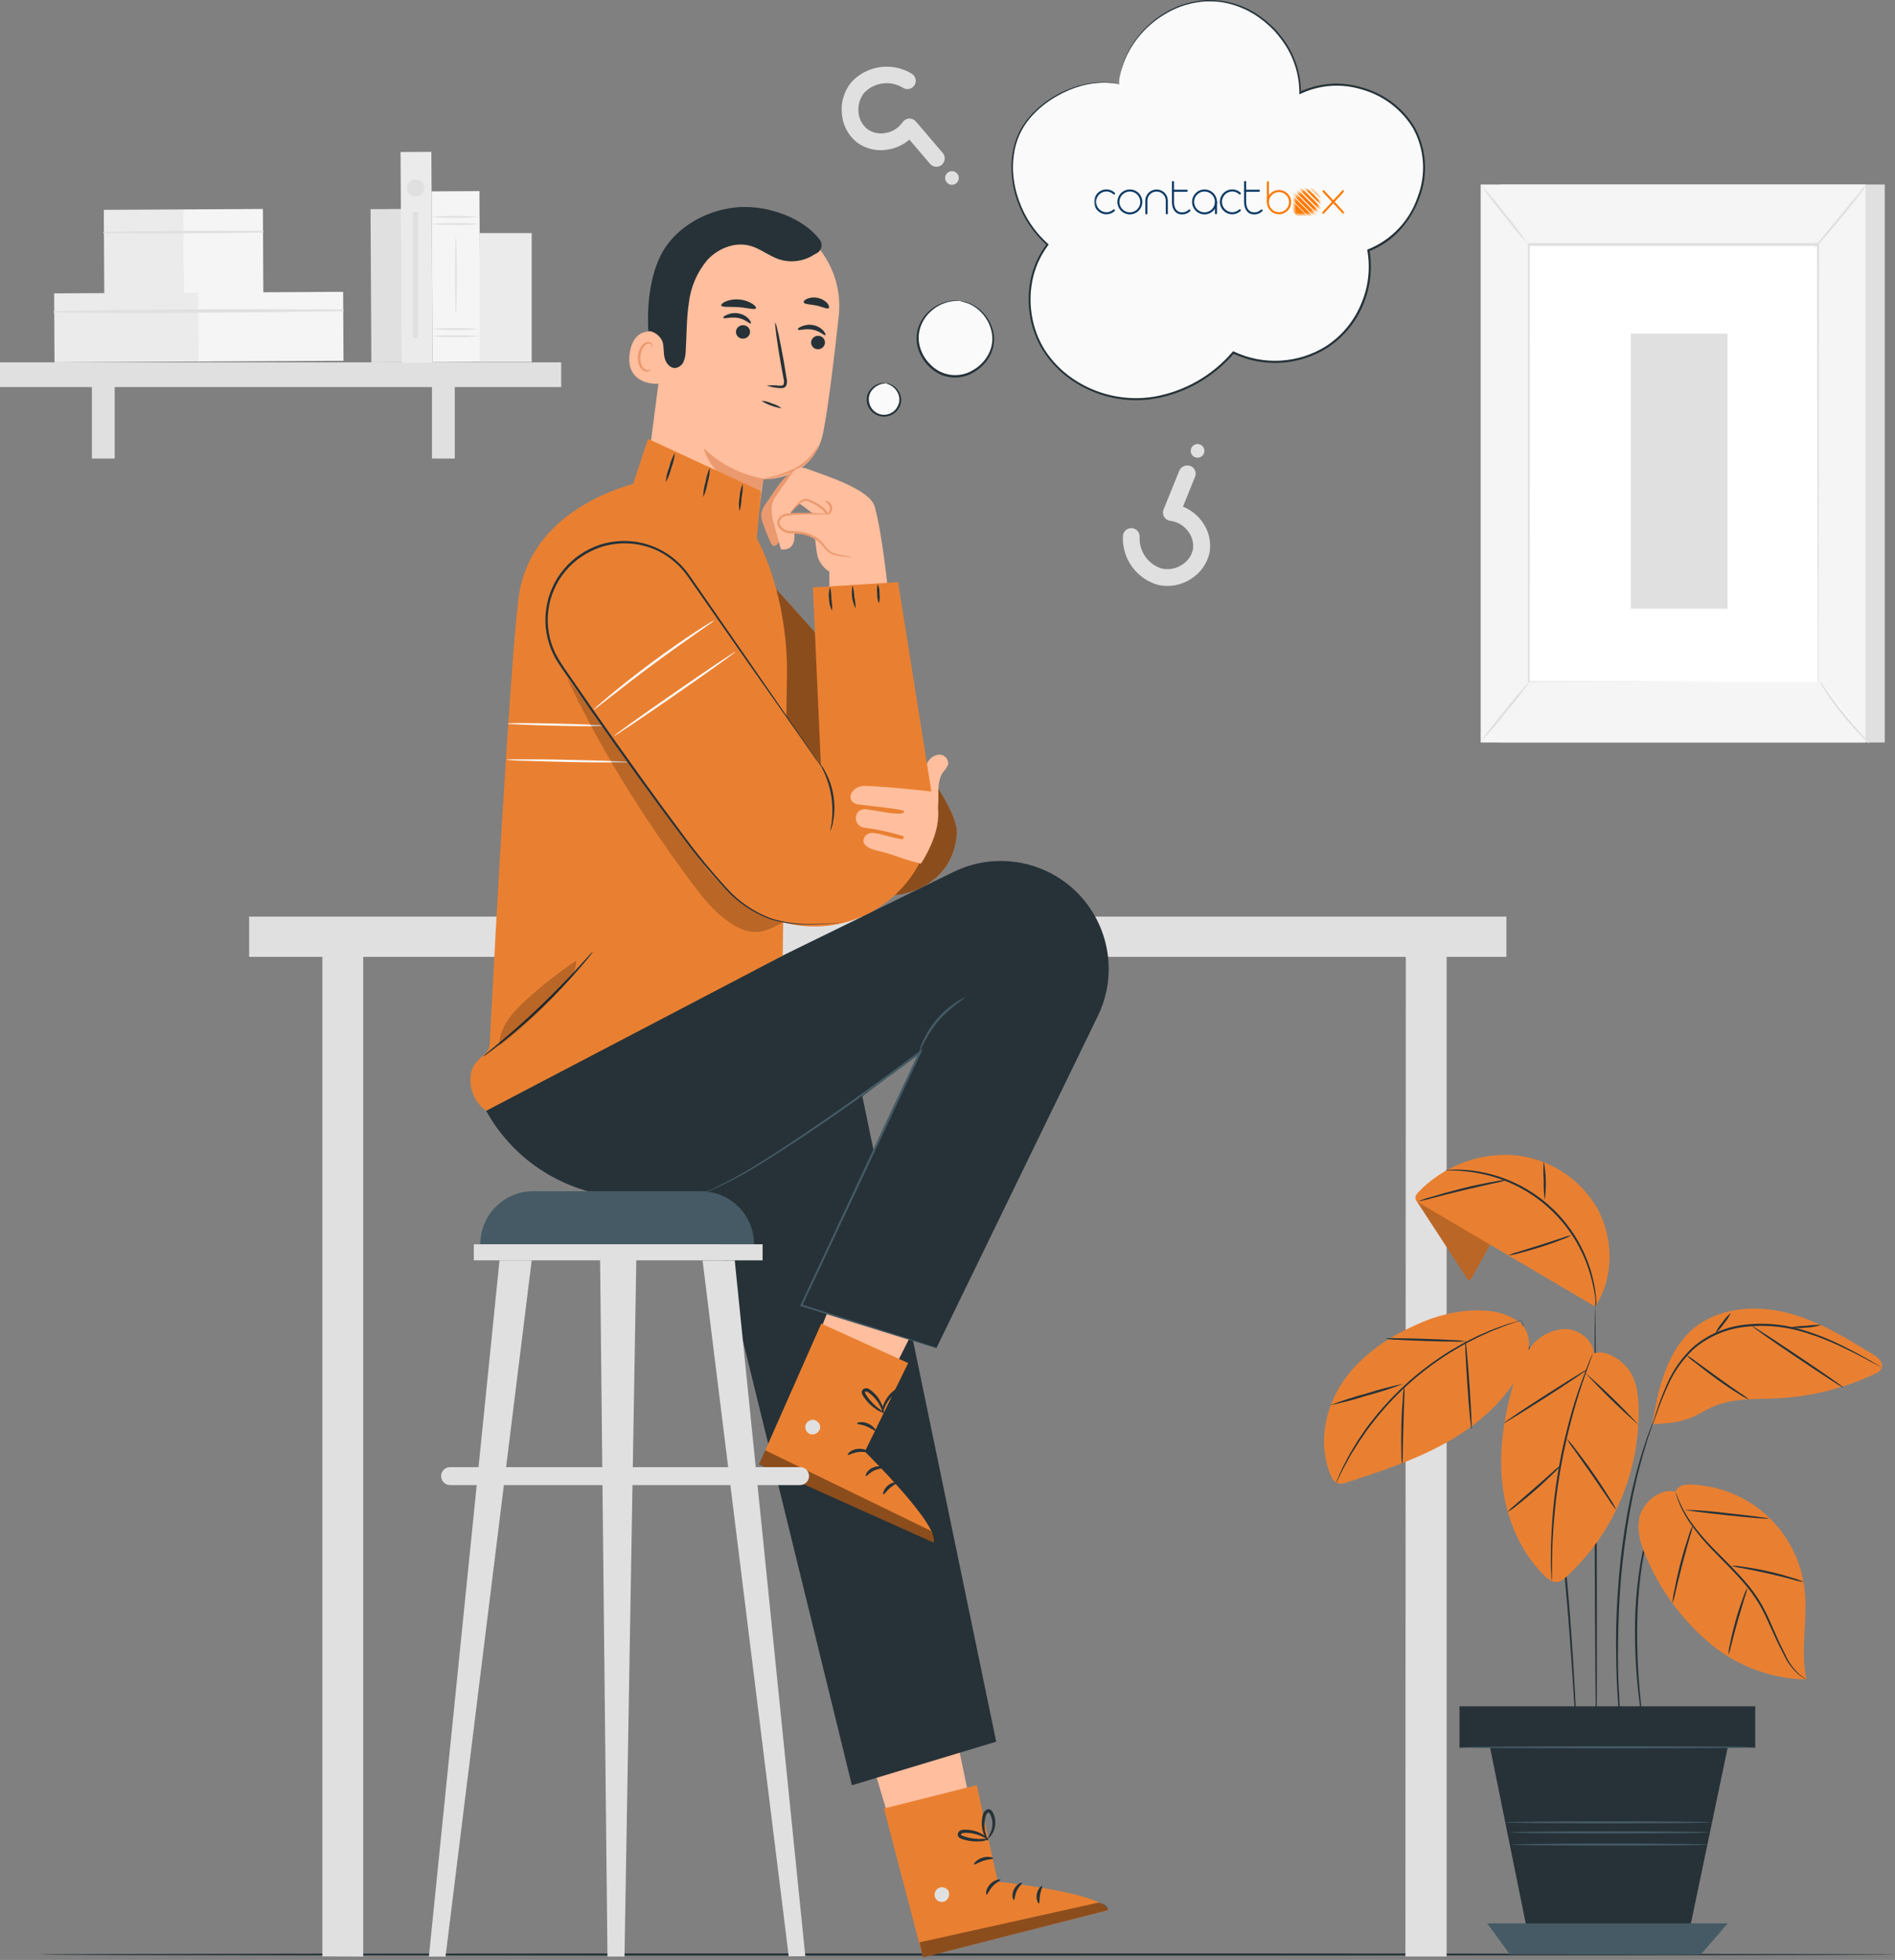 <?xml version="1.0" encoding="UTF-8"?>
<svg xmlns="http://www.w3.org/2000/svg" width="530" height="548" viewBox="0 0 530 548" fill="none">
  <rect x="0" y="0" width="530" height="548" fill="#808080" stroke="none"/>
  <path d="M331.859 130.155C331.418 130.191 330.995 130.346 330.636 130.604C330.278 130.863 329.996 131.214 329.823 131.621L325.437 142.429C325.3 142.765 325.242 143.128 325.269 143.489C325.296 143.851 325.407 144.201 325.593 144.513C325.778 144.824 326.034 145.088 326.339 145.284C326.644 145.479 326.991 145.601 327.351 145.64C328.338 145.767 329.287 146.095 330.142 146.603C330.996 147.112 331.737 147.79 332.319 148.597C332.869 149.301 333.27 150.11 333.497 150.975C333.724 151.839 333.773 152.741 333.64 153.625C333.446 154.504 333.079 155.335 332.558 156.07C332.038 156.805 331.376 157.428 330.611 157.902C328.961 158.987 326.95 159.379 325.013 158.992C323.109 158.431 321.452 157.239 320.314 155.612C319.175 153.985 318.624 152.02 318.749 150.038C318.753 149.443 318.53 148.868 318.127 148.43C317.723 147.992 317.168 147.724 316.574 147.679C315.98 147.635 315.392 147.817 314.927 148.19C314.463 148.563 314.157 149.098 314.072 149.687C313.876 152.783 314.752 155.852 316.553 158.378C318.353 160.905 320.968 162.735 323.959 163.56C325.549 163.9 327.191 163.917 328.788 163.609C330.384 163.301 331.903 162.674 333.252 161.767C334.544 160.942 335.656 159.866 336.524 158.602C337.392 157.339 337.998 155.914 338.305 154.412C338.553 152.897 338.489 151.346 338.116 149.856C337.743 148.367 337.069 146.969 336.136 145.749C334.789 143.923 332.959 142.509 330.853 141.666L334.234 133.33C334.465 132.753 334.459 132.108 334.216 131.535C333.973 130.963 333.513 130.51 332.937 130.276C332.591 130.157 332.223 130.116 331.859 130.155Z" fill="#E0E0E0"></path>
  <path d="M336.694 126.823C336.843 126.476 336.886 126.093 336.818 125.721C336.75 125.349 336.574 125.006 336.311 124.735C336.048 124.463 335.711 124.275 335.342 124.195C334.973 124.115 334.588 124.146 334.236 124.284C333.884 124.422 333.581 124.661 333.365 124.971C333.149 125.281 333.029 125.648 333.021 126.025C333.013 126.403 333.117 126.775 333.32 127.094C333.523 127.412 333.816 127.664 334.161 127.817C334.629 128.02 335.158 128.03 335.633 127.843C336.107 127.657 336.489 127.29 336.694 126.823Z" fill="#E0E0E0"></path>
  <path d="M264.03 45.182C264.204 44.785 264.262 44.347 264.198 43.918C264.133 43.49 263.949 43.088 263.667 42.759L256.142 33.95C255.904 33.681 255.608 33.469 255.277 33.329C254.946 33.188 254.587 33.123 254.228 33.139C253.871 33.169 253.524 33.278 253.214 33.458C252.904 33.638 252.638 33.885 252.435 34.181C251.876 34.988 251.158 35.672 250.324 36.191C249.49 36.71 248.559 37.053 247.588 37.198C246.716 37.366 245.818 37.353 244.951 37.159C244.083 36.965 243.265 36.595 242.548 36.071C241.853 35.505 241.28 34.804 240.863 34.011C240.447 33.217 240.195 32.348 240.124 31.454C240.007 30.477 240.086 29.486 240.357 28.539C240.627 27.593 241.084 26.709 241.7 25.941C243.063 24.515 244.871 23.595 246.826 23.333C248.782 23.071 250.768 23.482 252.459 24.5C252.719 24.681 253.014 24.807 253.325 24.87C253.635 24.934 253.956 24.933 254.266 24.868C254.577 24.803 254.871 24.675 255.13 24.492C255.389 24.309 255.608 24.076 255.774 23.805C255.939 23.534 256.048 23.233 256.092 22.919C256.137 22.605 256.117 22.285 256.034 21.979C255.95 21.673 255.805 21.387 255.607 21.139C255.409 20.891 255.162 20.686 254.882 20.537C252.236 18.956 249.125 18.333 246.074 18.774C243.022 19.216 240.215 20.694 238.125 22.961C237.098 24.207 236.334 25.648 235.878 27.197C235.422 28.746 235.284 30.372 235.472 31.975C235.606 33.491 236.044 34.964 236.76 36.307C237.476 37.65 238.456 38.835 239.64 39.791C240.865 40.701 242.263 41.352 243.749 41.702C245.234 42.052 246.776 42.094 248.279 41.826C250.519 41.482 252.618 40.517 254.337 39.039L260.141 45.825C260.542 46.291 261.111 46.579 261.724 46.627C262.337 46.674 262.944 46.477 263.412 46.079C263.688 45.834 263.9 45.527 264.03 45.182Z" fill="#E0E0E0"></path>
  <path d="M264.77 50.974C265.091 51.366 265.555 51.614 266.059 51.664C266.564 51.714 267.067 51.562 267.459 51.241C267.851 50.919 268.1 50.455 268.15 49.951C268.2 49.447 268.047 48.943 267.726 48.551C267.567 48.357 267.371 48.196 267.15 48.077C266.928 47.959 266.686 47.885 266.436 47.86C266.186 47.836 265.934 47.86 265.694 47.933C265.454 48.006 265.23 48.125 265.036 48.284C264.842 48.443 264.681 48.639 264.563 48.86C264.444 49.082 264.37 49.324 264.346 49.574C264.321 49.824 264.346 50.076 264.418 50.316C264.491 50.556 264.61 50.78 264.77 50.974Z" fill="#E0E0E0"></path>
  <path d="M527.139 51.592H419.509V207.604H527.139V51.592Z" fill="#E0E0E0"></path>
  <path d="M521.749 51.592H414.118V207.604H521.749V51.592Z" fill="#F5F5F5"></path>
  <path d="M508.383 68.482H427.493V190.701H508.383V68.482Z" fill="white"></path>
  <path d="M508.383 190.701C508.383 190.701 508.383 190.495 508.383 190.108C508.383 189.72 508.383 189.126 508.383 188.375C508.383 186.836 508.383 184.595 508.383 181.675C508.383 175.81 508.383 167.28 508.31 156.497C508.31 134.941 508.238 104.396 508.189 68.482L508.456 68.761H427.566L427.857 68.458C427.857 114.573 427.857 157.078 427.796 190.677L427.566 190.447L486.44 190.568H502.7H506.978H508.456C508.456 190.568 507.971 190.568 507.026 190.568H502.797H486.585L427.566 190.701H427.324V190.459C427.324 156.86 427.324 114.355 427.324 68.24V67.949H427.615H508.504H508.771V68.216C508.71 104.226 508.674 134.856 508.637 156.4C508.637 167.159 508.577 175.677 508.565 181.517C508.565 184.413 508.565 186.642 508.565 188.169C508.565 188.908 508.565 189.478 508.565 189.877C508.565 190.277 508.383 190.701 508.383 190.701Z" fill="#E0E0E0"></path>
  <path d="M522.051 51.592C521.497 52.576 520.857 53.509 520.136 54.379C518.925 56.051 517.107 58.329 515.084 60.788C513.06 63.248 511.17 65.417 509.765 66.968C509.036 67.852 508.225 68.663 507.341 69.391C507.948 68.443 508.633 67.547 509.389 66.713L514.575 60.425L519.749 54.136C520.443 53.225 521.213 52.374 522.051 51.592Z" fill="#E0E0E0"></path>
  <path d="M508.796 190.314C512.816 196.708 517.547 202.626 522.9 207.955Z" fill="white"></path>
  <path d="M522.9 207.955C522.013 207.298 521.201 206.546 520.476 205.714C518.603 203.806 516.827 201.804 515.157 199.716C513.48 197.627 511.915 195.452 510.468 193.197C509.819 192.299 509.27 191.332 508.832 190.314C509.559 191.145 510.219 192.033 510.807 192.967C512.019 194.639 513.667 196.917 515.654 199.352C517.641 201.788 519.446 203.908 520.815 205.411C521.569 206.209 522.265 207.059 522.9 207.955Z" fill="#E0E0E0"></path>
  <path d="M414.105 207.458L428.196 190.059Z" fill="white"></path>
  <path d="M428.196 190.083C426.085 193.165 423.808 196.13 421.375 198.965C419.099 201.915 416.672 204.746 414.105 207.446C416.213 204.362 418.49 201.397 420.926 198.565C423.203 195.615 425.629 192.784 428.196 190.083Z" fill="#E0E0E0"></path>
  <path d="M414.118 51.592C416.543 54.195 418.828 56.925 420.964 59.771C423.24 62.484 425.371 65.315 427.349 68.252C424.916 65.656 422.631 62.926 420.503 60.074C418.223 57.364 416.091 54.533 414.118 51.592Z" fill="#E0E0E0"></path>
  <path d="M483.169 93.297H456.089V170.2H483.169V93.297Z" fill="#E0E0E0"></path>
  <path d="M112.247 58.441L103.632 58.487L103.864 101.331L112.479 101.284L112.247 58.441Z" fill="#E0E0E0"></path>
  <path d="M51.327 58.553L29.033 58.673L29.161 82.324L51.455 82.204L51.327 58.553Z" fill="#EBEBEB"></path>
  <path d="M73.523 58.432L51.229 58.553L51.357 82.204L73.651 82.083L73.523 58.432Z" fill="#F5F5F5"></path>
  <path d="M29.067 65.211C43.89 65.332 58.72 65.263 73.559 65.005C73.612 64.993 73.66 64.963 73.694 64.92C73.729 64.877 73.747 64.823 73.747 64.769C73.747 64.714 73.729 64.66 73.694 64.618C73.66 64.575 73.612 64.545 73.559 64.532C58.728 64.484 43.91 64.484 29.067 64.811C29.014 64.811 28.963 64.832 28.926 64.87C28.888 64.907 28.867 64.958 28.867 65.011C28.867 65.064 28.888 65.115 28.926 65.152C28.963 65.19 29.014 65.211 29.067 65.211Z" fill="#E0E0E0"></path>
  <path d="M55.657 81.817L15.14 82.036L15.244 101.313L55.761 101.094L55.657 81.817Z" fill="#EBEBEB"></path>
  <path d="M95.967 81.599L55.45 81.818L55.554 101.095L96.071 100.876L95.967 81.599Z" fill="#F5F5F5"></path>
  <path d="M15.157 87.396C42.068 87.699 69.075 87.396 95.986 86.996C96.04 86.984 96.088 86.954 96.122 86.911C96.156 86.868 96.175 86.815 96.175 86.76C96.175 86.705 96.156 86.652 96.122 86.609C96.088 86.566 96.04 86.536 95.986 86.524C69.075 86.379 42.056 86.403 15.157 86.996C15.104 86.996 15.053 87.017 15.016 87.055C14.978 87.093 14.957 87.143 14.957 87.196C14.957 87.249 14.978 87.3 15.016 87.338C15.053 87.375 15.104 87.396 15.157 87.396Z" fill="#E0E0E0"></path>
  <path d="M156.957 101.318H0V108.224H156.957V101.318Z" fill="#E0E0E0"></path>
  <path d="M32.072 104.638H25.699V128.205H32.072V104.638Z" fill="#E0E0E0"></path>
  <path d="M127.186 104.638H120.813V128.205H127.186V104.638Z" fill="#E0E0E0"></path>
  <path d="M120.642 42.462L112.027 42.509L112.346 101.442L120.961 101.396L120.642 42.462Z" fill="#EBEBEB"></path>
  <path d="M134.09 53.44L120.714 53.512L120.972 101.262L134.348 101.19L134.09 53.44Z" fill="#F5F5F5"></path>
  <path d="M133.996 62.642C131.774 62.876 129.539 62.953 127.307 62.872C125.075 62.953 122.84 62.876 120.619 62.642C122.84 62.409 125.075 62.332 127.307 62.412C129.539 62.332 131.774 62.409 133.996 62.642Z" fill="#E0E0E0"></path>
  <path d="M133.996 60.631C131.775 60.872 129.54 60.953 127.307 60.873C125.075 60.953 122.84 60.872 120.619 60.631C122.841 60.405 125.075 60.328 127.307 60.401C129.539 60.328 131.774 60.405 133.996 60.631Z" fill="#E0E0E0"></path>
  <path d="M133.996 94.012C131.774 94.245 129.539 94.322 127.307 94.242C125.075 94.322 122.84 94.245 120.619 94.012C122.84 93.778 125.075 93.701 127.307 93.782C129.539 93.701 131.774 93.778 133.996 94.012Z" fill="#E0E0E0"></path>
  <path d="M133.996 92.001C131.775 92.242 129.54 92.323 127.307 92.243C125.075 92.323 122.84 92.242 120.619 92.001C122.841 91.774 125.075 91.697 127.307 91.77C129.539 91.697 131.774 91.774 133.996 92.001Z" fill="#E0E0E0"></path>
  <path d="M127.514 87.626C127.392 87.626 127.283 82.78 127.283 76.867C127.283 70.954 127.392 66.108 127.514 66.108C127.635 66.108 127.744 70.954 127.744 76.867C127.744 82.78 127.659 87.626 127.514 87.626Z" fill="#E0E0E0"></path>
  <path d="M148.706 65.175H134.142V101.221H148.706V65.175Z" fill="#EBEBEB"></path>
  <path d="M118.681 52.537C118.681 53.016 118.539 53.485 118.272 53.883C118.006 54.282 117.628 54.593 117.185 54.776C116.742 54.959 116.255 55.007 115.785 54.914C115.315 54.82 114.883 54.59 114.544 54.251C114.205 53.912 113.974 53.48 113.881 53.01C113.787 52.54 113.835 52.053 114.019 51.61C114.202 51.167 114.513 50.788 114.911 50.522C115.31 50.256 115.778 50.114 116.258 50.114C116.9 50.114 117.517 50.369 117.971 50.824C118.426 51.278 118.681 51.894 118.681 52.537Z" fill="#E0E0E0"></path>
  <path d="M116.972 59.347H115.446V94.4H116.972V59.347Z" fill="#E0E0E0"></path>
  <path d="M529.782 546.49C529.782 546.672 413.681 546.805 270.489 546.805C127.296 546.805 11.196 546.72 11.196 546.49C11.196 546.26 127.272 546.175 270.489 546.175C413.706 546.175 529.782 546.32 529.782 546.49Z" fill="#263238"></path>
  <path d="M421.315 256.288H69.683V267.544H421.315V256.288Z" fill="#E0E0E0"></path>
  <path d="M101.585 547.072L90.172 547.023V266.066H101.585V547.072Z" fill="#E0E0E0"></path>
  <path d="M404.594 547.047H393.071L393.18 266.066H404.594V547.047Z" fill="#E0E0E0"></path>
  <path d="M205.945 152.765C205.945 152.765 268.708 218.521 267.606 233.121C266.503 247.722 252.448 250.872 247.868 250.302C243.288 249.733 208.768 211.312 208.768 211.312L205.945 152.765Z" fill="#E98031"></path>
  <g opacity="0.4">
    <path d="M205.945 152.765C205.945 152.765 268.708 218.521 267.606 233.121C266.503 247.722 252.448 250.872 247.868 250.302C243.288 249.733 208.768 211.312 208.768 211.312L205.945 152.765Z" fill="black"></path>
  </g>
  <path d="M239.386 477.632L256.41 534.567L275.53 524.183L264.661 472.058L239.386 477.632Z" fill="#FFBE9D"></path>
  <path d="M273.191 499.126L279.044 526.122C279.044 526.122 308.414 529.224 309.977 534.095L258.131 547.29L247.226 505.669L273.191 499.126Z" fill="#E98031"></path>
  <path d="M262.444 527.928C261.984 528.206 261.643 528.644 261.487 529.159C261.33 529.673 261.369 530.227 261.596 530.714C261.855 531.184 262.286 531.536 262.799 531.697C263.311 531.857 263.865 531.813 264.346 531.575C264.834 531.279 265.194 530.813 265.357 530.267C265.521 529.72 265.476 529.133 265.231 528.618C264.907 528.156 264.417 527.838 263.864 527.729C263.31 527.621 262.736 527.731 262.262 528.037" fill="#E0E0E0"></path>
  <g opacity="0.4">
    <path d="M258.13 547.29L257.161 543.085L307.226 531.974C307.226 531.974 309.783 532.398 309.94 534.083L258.13 547.29Z" fill="black"></path>
  </g>
  <path d="M279.82 525.601C279.88 525.856 278.608 526.292 277.602 527.431C276.597 528.57 276.172 529.793 275.918 529.745C275.664 529.696 275.664 528.146 276.936 526.801C278.208 525.456 279.82 525.359 279.82 525.601Z" fill="#263238"></path>
  <path d="M285.829 526.461C285.95 526.692 284.968 527.407 284.375 528.691C283.781 529.975 283.829 531.175 283.575 531.235C283.32 531.296 282.799 529.89 283.575 528.303C284.35 526.716 285.768 526.219 285.829 526.461Z" fill="#263238"></path>
  <path d="M290.578 532.18C290.36 532.289 289.694 531.114 289.985 529.563C290.276 528.012 291.33 527.14 291.487 527.346C291.645 527.552 291.099 528.461 290.881 529.769C290.663 531.078 290.833 532.095 290.578 532.18Z" fill="#263238"></path>
  <path d="M277.759 519.603C277.759 519.87 276.45 519.809 275.045 520.27C273.639 520.73 272.622 521.482 272.452 521.288C272.282 521.094 273.106 519.931 274.778 519.41C276.45 518.889 277.88 519.373 277.759 519.603Z" fill="#263238"></path>
  <path d="M276.548 514.187C275.756 514.64 274.855 514.867 273.943 514.842C272.963 514.914 271.978 514.865 271.011 514.696C270.439 514.608 269.875 514.47 269.327 514.284C268.992 514.203 268.673 514.068 268.381 513.884C268.169 513.747 268.008 513.542 267.925 513.303C267.841 513.064 267.84 512.804 267.921 512.564C268.001 512.355 268.13 512.168 268.296 512.019C268.463 511.869 268.662 511.761 268.878 511.703C269.21 511.614 269.553 511.573 269.896 511.582C270.481 511.58 271.065 511.629 271.641 511.728C272.619 511.894 273.564 512.217 274.44 512.685C275.93 513.497 276.584 514.333 276.512 514.405C276.439 514.478 275.627 513.872 274.173 513.266C273.322 512.919 272.43 512.679 271.52 512.552C270.985 512.484 270.446 512.46 269.908 512.479C269.327 512.479 268.854 512.588 268.781 512.867C268.709 513.145 268.781 513.012 268.915 513.145C269.128 513.281 269.361 513.383 269.605 513.448C270.117 513.62 270.639 513.762 271.168 513.872C272.077 514.064 273.002 514.174 273.931 514.199C274.802 514.139 275.676 514.135 276.548 514.187Z" fill="#263238"></path>
  <path d="M276.281 514.636C276.208 514.696 275.469 513.921 274.96 512.309C274.667 511.361 274.54 510.369 274.585 509.377C274.613 508.785 274.698 508.196 274.839 507.62C274.896 507.242 275.048 506.885 275.281 506.582C275.515 506.278 275.821 506.04 276.172 505.888C276.396 505.84 276.628 505.858 276.843 505.937C277.057 506.016 277.245 506.155 277.384 506.336C277.595 506.605 277.766 506.903 277.893 507.22C278.138 507.777 278.289 508.371 278.341 508.977C278.448 509.983 278.303 510.999 277.917 511.934C277.25 513.545 276.269 514.115 276.233 514.03C276.637 513.285 276.997 512.516 277.311 511.728C277.57 510.868 277.64 509.963 277.517 509.074C277.441 508.56 277.294 508.058 277.081 507.584C276.863 507.051 276.536 506.663 276.354 506.772C276.172 506.881 275.76 507.366 275.663 507.851C275.516 508.365 275.418 508.893 275.372 509.426C275.296 510.333 275.349 511.247 275.53 512.14C275.893 513.691 276.414 514.563 276.281 514.636Z" fill="#263238"></path>
  <path d="M193.185 315.295C193.815 317.816 238.259 499.163 238.259 499.163L278.619 486.974L240.512 303.288L193.185 315.295Z" fill="#263238"></path>
  <path d="M187.237 83.567L180.185 137.752C179.902 139.936 180.066 142.153 180.666 144.272C181.266 146.39 182.29 148.364 183.675 150.075C185.061 151.785 186.779 153.197 188.727 154.224C190.674 155.251 192.809 155.871 195.004 156.048C199.166 156.381 203.298 155.1 206.542 152.47C209.785 149.84 211.893 146.062 212.427 141.92C212.948 137.837 213.396 134.445 213.481 134.02C213.481 134.02 227.452 134.529 230.214 121.007C231.559 114.464 233.219 100.785 234.588 88.39C235.291 81.966 233.55 75.513 229.711 70.316C225.871 65.118 220.216 61.556 213.869 60.34L212.56 60.086C198.299 58.196 188.739 69.258 187.237 83.567Z" fill="#FFBE9D"></path>
  <path d="M213.541 133.839C207.254 132.731 201.438 129.779 196.833 125.357C196.833 125.357 199.135 135.911 212.899 137.292L213.541 133.839Z" fill="#EB996E"></path>
  <path d="M230.711 96.047C230.616 96.551 230.33 96.998 229.911 97.294C229.493 97.591 228.976 97.713 228.47 97.635C227.975 97.563 227.53 97.298 227.23 96.898C226.93 96.499 226.801 95.997 226.87 95.502C226.962 94.997 227.248 94.548 227.667 94.251C228.086 93.954 228.605 93.834 229.112 93.915C229.606 93.987 230.052 94.252 230.351 94.651C230.651 95.051 230.78 95.553 230.711 96.047Z" fill="#263238"></path>
  <path d="M230.82 93.709C230.541 93.915 229.281 92.497 227.185 92.158C225.089 91.819 223.368 92.509 223.198 92.158C223.029 91.807 223.441 91.613 224.192 91.261C225.217 90.815 226.354 90.692 227.451 90.91C228.535 91.109 229.526 91.653 230.274 92.461C230.832 93.127 230.965 93.624 230.82 93.709Z" fill="#263238"></path>
  <path d="M209.762 93.067C209.667 93.574 209.379 94.024 208.958 94.322C208.538 94.621 208.018 94.744 207.508 94.666C207.258 94.638 207.016 94.56 206.796 94.437C206.577 94.313 206.384 94.148 206.229 93.949C206.075 93.75 205.961 93.523 205.896 93.28C205.83 93.037 205.814 92.783 205.848 92.534C205.943 92.03 206.229 91.583 206.648 91.287C207.066 90.99 207.583 90.868 208.09 90.946C208.34 90.973 208.582 91.05 208.802 91.172C209.022 91.293 209.215 91.458 209.371 91.655C209.527 91.853 209.642 92.079 209.709 92.322C209.776 92.564 209.794 92.817 209.762 93.067Z" fill="#263238"></path>
  <path d="M209.992 90.437C209.701 90.643 208.441 89.226 206.357 88.886C204.273 88.547 202.54 89.238 202.359 88.886C202.177 88.535 202.601 88.353 203.364 87.99C204.385 87.543 205.519 87.42 206.611 87.638C207.697 87.843 208.689 88.386 209.447 89.189C210.004 89.856 210.137 90.353 209.992 90.437Z" fill="#263238"></path>
  <path d="M214.438 107.837C215.601 107.69 216.777 107.69 217.94 107.837C218.473 107.837 219.006 107.837 219.151 107.522C219.314 106.989 219.314 106.419 219.151 105.886L218.352 101.524C217.273 95.345 216.607 90.292 216.849 90.256C217.092 90.219 218.182 95.199 219.273 101.379C219.515 102.905 219.757 104.359 219.987 105.753C220.2 106.456 220.157 107.211 219.866 107.885C219.752 108.059 219.6 108.205 219.422 108.312C219.244 108.419 219.043 108.484 218.836 108.503C218.53 108.536 218.222 108.536 217.916 108.503C216.734 108.417 215.567 108.194 214.438 107.837Z" fill="#263238"></path>
  <path d="M211.422 86.197C211.107 86.73 209.083 86.064 206.575 85.882C204.067 85.7 201.971 85.991 201.728 85.421C201.619 85.155 202.068 84.682 202.94 84.294C204.129 83.809 205.418 83.618 206.696 83.737C207.981 83.822 209.228 84.212 210.331 84.876C211.191 85.421 211.567 85.942 211.422 86.197Z" fill="#263238"></path>
  <path d="M231.789 86.136C231.328 86.536 229.984 85.76 228.263 85.409C226.542 85.058 225.016 85.118 224.773 84.561C224.677 84.294 224.992 83.858 225.719 83.531C226.675 83.155 227.72 83.07 228.724 83.285C229.729 83.501 230.647 84.008 231.365 84.743C231.886 85.409 231.995 85.93 231.789 86.136Z" fill="#263238"></path>
  <path d="M186.425 93.818C186.207 93.673 177.641 89.274 176.15 98.592C174.66 107.909 184.329 107.485 184.389 107.219C184.45 106.952 186.425 93.818 186.425 93.818Z" fill="#FFBE9D"></path>
  <path d="M182.1 103.257C182.1 103.257 181.93 103.341 181.627 103.426C181.424 103.48 181.212 103.493 181.004 103.464C180.796 103.435 180.596 103.364 180.415 103.257C179.482 102.748 178.901 101.051 179.131 99.355C179.233 98.552 179.515 97.781 179.955 97.102C180.087 96.825 180.286 96.585 180.533 96.403C180.78 96.221 181.069 96.103 181.373 96.059C181.566 96.04 181.76 96.089 181.922 96.197C182.083 96.306 182.202 96.467 182.257 96.653C182.342 96.932 182.257 97.114 182.257 97.138C182.257 97.162 182.475 97.004 182.463 96.617C182.446 96.374 182.348 96.143 182.184 95.963C181.953 95.736 181.647 95.603 181.324 95.587C180.926 95.607 180.54 95.729 180.202 95.941C179.865 96.153 179.588 96.448 179.398 96.799C178.874 97.543 178.541 98.404 178.428 99.307C178.186 101.197 178.864 103.111 180.149 103.717C180.388 103.828 180.648 103.885 180.912 103.885C181.176 103.885 181.436 103.828 181.675 103.717C182.039 103.463 182.136 103.257 182.1 103.257Z" fill="#EB996E"></path>
  <path d="M181.324 92.509C182.217 92.621 183.063 92.973 183.772 93.528C184.48 94.082 185.025 94.819 185.347 95.66C185.699 97.089 185.541 98.616 185.88 100.058C186.22 101.5 187.359 102.954 188.837 102.893C189.345 102.833 189.829 102.64 190.239 102.334C190.65 102.028 190.973 101.619 191.175 101.148C191.565 100.203 191.771 99.191 191.781 98.168C192.06 93.733 191.975 89.262 192.641 84.84C193.127 80.38 194.923 76.163 197.803 72.723C200.808 69.452 205.533 67.537 209.81 68.725C212.646 69.5 214.996 71.511 217.783 72.469C219.443 73.021 221.207 73.188 222.941 72.957C224.675 72.726 226.334 72.103 227.791 71.136C227.952 71.031 228.123 70.942 228.3 70.869C228.807 70.637 229.223 70.244 229.484 69.751C229.745 69.258 229.835 68.693 229.742 68.143C229.695 67.787 229.567 67.447 229.366 67.15C224.702 60.849 214.754 57.456 206.902 57.905C199.051 58.353 190.993 62.291 186.413 68.701C181.833 75.11 180.913 85.058 181.324 92.509Z" fill="#263238"></path>
  <path d="M218.63 114.162C216.607 113.866 214.667 113.152 212.935 112.065C213.962 112.107 214.969 112.363 215.892 112.817C216.887 113.072 217.82 113.53 218.63 114.162Z" fill="#263238"></path>
  <path d="M228.76 124.606C228.581 125.525 228.186 126.389 227.609 127.126C226.294 128.964 224.557 130.46 222.544 131.488C220.551 132.499 218.426 133.225 216.232 133.645C215.341 133.893 214.418 134.012 213.493 133.996C214.346 133.661 215.226 133.397 216.123 133.209C218.241 132.668 220.296 131.905 222.254 130.931C224.184 129.938 225.885 128.551 227.245 126.86C228.275 125.539 228.663 124.558 228.76 124.606Z" fill="#EB996E"></path>
  <path d="M222.193 131.524C218.909 133.16 216.498 137.583 214.414 140.515C213.706 141.354 213.2 142.345 212.936 143.411C212.838 144.57 213.043 145.735 213.53 146.791C214.123 148.403 214.741 149.99 215.468 151.565C215.662 152.026 215.917 152.522 216.401 152.631C216.886 152.74 217.516 152.171 217.77 151.601C218.234 150.125 218.491 148.592 218.534 147.046C218.574 146.274 218.803 145.524 219.2 144.86C219.597 144.197 220.15 143.641 220.812 143.241" fill="#EB996E"></path>
  <path d="M227.379 143.617L224.192 141.193C224 141.034 223.753 140.956 223.504 140.977C223.255 140.997 223.023 141.114 222.859 141.302L221.163 143.265L222.06 148.221C223.102 154.582 218.425 153.589 218.425 153.589L218.049 152.377L215.977 144.622C215.565 140.915 215.856 140.479 217.661 137.801L221.611 132.155C222.008 131.561 222.594 131.118 223.273 130.899C223.952 130.679 224.686 130.694 225.355 130.943C231.026 133.039 243.251 136.819 244.633 141.63C247.141 150.378 249.164 172.708 249.201 173.132L231.886 174.744L231.971 159.853C230.448 158.904 229.301 157.457 228.724 155.757C227.997 153.128 227.379 143.641 227.379 143.641" fill="#FFBE9D"></path>
  <path d="M239.337 146.537C239.337 146.537 239.156 146.84 238.683 147.24C238.009 147.827 237.202 148.243 236.332 148.451C235.714 148.59 235.073 148.59 234.454 148.451C233.722 148.266 233.073 147.839 232.613 147.24C231.595 146.028 231.401 144.307 230.553 143.059C230.032 142.488 229.432 141.995 228.772 141.593C228.149 141.193 227.502 140.832 226.833 140.515C226.298 140.194 225.688 140.023 225.064 140.018C224.538 140.186 224.058 140.472 223.659 140.854C222.096 142.296 221.235 143.386 221.151 143.277C221.066 143.168 221.308 142.975 221.672 142.478C222.183 141.779 222.746 141.118 223.356 140.503C223.799 140.043 224.348 139.698 224.955 139.497C225.147 139.46 225.345 139.46 225.537 139.497C225.717 139.529 225.896 139.573 226.07 139.63C226.415 139.731 226.752 139.861 227.075 140.018C227.778 140.323 228.455 140.683 229.099 141.096C229.835 141.526 230.497 142.07 231.062 142.708C232.08 144.186 232.201 145.87 233.061 146.9C233.446 147.351 233.945 147.69 234.505 147.881C235.066 148.073 235.668 148.111 236.248 147.991C237.068 147.837 237.848 147.515 238.538 147.046C238.986 146.706 239.301 146.5 239.337 146.537Z" fill="#EB996E"></path>
  <path d="M237.423 151.795C234.113 151.601 230.889 150.669 227.984 149.069C229.601 149.363 231.19 149.792 232.734 150.353C234.334 150.704 235.903 151.187 237.423 151.795Z" fill="#EB996E"></path>
  <path d="M231.28 143.689C226.748 143.689 226.215 143.483 221.09 143.762C220.325 143.767 219.564 143.889 218.836 144.126C218.471 144.246 218.141 144.452 217.871 144.726C217.601 145 217.401 145.334 217.285 145.701C216.934 147.106 218.352 148.378 219.709 148.706C221.066 149.033 222.617 148.778 224.022 149.105C226.254 149.501 228.27 150.683 229.705 152.437C232.661 156.618 235.763 154.606 237.774 156.072L243.057 152.728L241.191 144.925L231.232 143.714" fill="#FFBE9D"></path>
  <path d="M238.283 156.109C237.825 155.897 237.34 155.746 236.842 155.661C235.413 155.643 233.997 155.393 232.649 154.921C231.75 154.467 230.963 153.817 230.347 153.019C229.729 152.123 228.933 151.364 228.009 150.79C226.975 150.181 225.856 149.732 224.689 149.457C223.393 149.256 222.086 149.143 220.775 149.118C220.049 149.075 219.351 148.823 218.764 148.393C218.177 147.964 217.727 147.374 217.467 146.694C217.369 146.34 217.365 145.966 217.454 145.61C217.543 145.253 217.723 144.925 217.976 144.659C218.428 144.172 219.014 143.83 219.66 143.677C220.782 143.496 221.917 143.402 223.053 143.399C224.095 143.399 225.076 143.399 225.973 143.399C227.766 143.399 229.196 143.52 230.19 143.568C230.709 143.559 231.229 143.599 231.741 143.689C231.231 143.795 230.71 143.836 230.19 143.811C229.196 143.811 227.766 143.811 225.973 143.811C225.089 143.811 224.119 143.811 223.077 143.92C221.98 143.936 220.886 144.042 219.806 144.235C218.776 144.453 217.722 145.446 218.061 146.513C218.296 147.067 218.684 147.544 219.18 147.887C219.675 148.23 220.258 148.426 220.86 148.451C222.192 148.477 223.52 148.599 224.834 148.815C226.066 149.114 227.244 149.604 228.324 150.269C229.294 150.895 230.12 151.721 230.747 152.692C231.303 153.448 232.019 154.073 232.843 154.522C234.14 155.005 235.498 155.307 236.878 155.418C237.269 155.489 237.643 155.633 237.98 155.842C238.199 156 238.296 156.085 238.283 156.109Z" fill="#EB996E"></path>
  <path d="M230.772 140.151C230.772 140.079 231.099 140.018 231.571 140.224C231.877 140.372 232.142 140.593 232.342 140.867C232.543 141.142 232.673 141.461 232.72 141.797C232.768 142.134 232.733 142.477 232.617 142.796C232.501 143.115 232.308 143.401 232.056 143.629C231.668 143.968 231.341 143.992 231.305 143.92C231.268 143.847 231.498 143.677 231.729 143.338C232.022 142.913 232.155 142.398 232.104 141.884C232.003 141.402 231.732 140.972 231.341 140.672C231.026 140.345 230.759 140.248 230.772 140.151Z" fill="#EB996E"></path>
  <path d="M240.913 343.26L218.813 398.426L240.259 402.195L264.177 354.613L240.913 343.26Z" fill="#FFBE9D"></path>
  <path d="M253.999 381.112L241.883 405.866C241.883 405.866 262.941 426.549 261.136 431.311L212.306 409.416L229.694 370.086L253.999 381.112Z" fill="#E98031"></path>
  <path d="M227.681 396.985C227.144 396.906 226.598 397.032 226.149 397.337C225.7 397.642 225.382 398.104 225.258 398.632C225.16 399.166 225.274 399.717 225.574 400.169C225.875 400.621 226.339 400.939 226.869 401.056C227.435 401.127 228.008 400.986 228.476 400.659C228.944 400.332 229.274 399.843 229.402 399.287C229.439 398.723 229.254 398.167 228.888 397.737C228.521 397.307 228.001 397.037 227.439 396.985" fill="#E0E0E0"></path>
  <g opacity="0.4">
    <path d="M212.257 409.453L214.014 405.49L260.275 427.979C260.275 427.979 262.02 429.893 261.087 431.323L212.257 409.453Z" fill="black"></path>
  </g>
  <path d="M242.73 405.963C242.621 406.205 241.373 405.781 239.859 406.023C238.344 406.266 237.266 406.981 237.096 406.787C236.927 406.593 237.884 405.381 239.726 405.115C241.567 404.848 242.876 405.769 242.73 405.963Z" fill="#263238"></path>
  <path d="M246.898 410.385C246.898 410.64 245.686 410.579 244.378 411.221C243.069 411.864 242.403 412.833 242.172 412.712C241.942 412.591 242.39 411.185 243.978 410.41C245.565 409.634 246.995 410.155 246.898 410.385Z" fill="#263238"></path>
  <path d="M247.068 417.813C246.826 417.813 247.068 416.432 248.28 415.39C249.492 414.348 250.836 414.335 250.849 414.578C250.861 414.82 249.855 415.208 248.886 416.068C247.916 416.928 247.311 417.898 247.068 417.813Z" fill="#263238"></path>
  <path d="M244.875 400.026C244.681 400.196 243.736 399.372 242.343 398.814C240.949 398.257 239.714 398.257 239.689 397.99C239.665 397.724 241.046 397.336 242.67 397.99C244.294 398.645 245.045 399.881 244.875 400.026Z" fill="#263238"></path>
  <path d="M247.25 394.986C246.358 394.835 245.522 394.45 244.827 393.871C244.014 393.323 243.274 392.676 242.621 391.944C242.232 391.511 241.875 391.05 241.555 390.563C241.343 390.29 241.179 389.983 241.07 389.654C240.988 389.416 240.989 389.157 241.072 388.92C241.156 388.682 241.318 388.48 241.531 388.346C241.723 388.232 241.94 388.165 242.163 388.151C242.386 388.136 242.609 388.174 242.815 388.261C243.125 388.403 243.415 388.586 243.676 388.806C244.142 389.172 244.575 389.577 244.972 390.018C245.629 390.761 246.164 391.604 246.559 392.514C247.014 393.311 247.205 394.231 247.104 395.143C246.959 395.143 246.741 394.174 245.978 392.792C245.538 391.988 244.992 391.246 244.354 390.587C243.975 390.204 243.57 389.848 243.142 389.521C242.682 389.157 242.246 388.952 242.016 389.133C241.785 389.315 241.907 389.23 241.943 389.424C242.026 389.662 242.145 389.887 242.294 390.09C242.591 390.547 242.91 390.987 243.251 391.411C243.847 392.122 244.504 392.779 245.214 393.374C246.414 394.38 247.31 394.852 247.25 394.986Z" fill="#263238"></path>
  <path d="M246.777 395.179C246.627 394.277 246.772 393.351 247.189 392.538C247.552 391.611 248.073 390.754 248.728 390.006C249.115 389.56 249.545 389.154 250.013 388.794C250.291 388.531 250.632 388.345 251.003 388.251C251.375 388.158 251.763 388.161 252.133 388.261C252.345 388.367 252.524 388.529 252.65 388.73C252.776 388.931 252.844 389.163 252.848 389.4C252.844 389.745 252.791 390.087 252.69 390.417C252.533 391 252.288 391.556 251.963 392.065C251.409 392.914 250.662 393.62 249.782 394.125C249.405 394.392 248.978 394.581 248.526 394.681C248.075 394.781 247.608 394.789 247.153 394.707C247.936 394.373 248.701 393.997 249.443 393.58C250.177 393.061 250.792 392.392 251.248 391.617C251.505 391.169 251.701 390.688 251.83 390.187C251.988 389.642 251.975 389.133 251.757 389.097C251.538 389.078 251.317 389.104 251.108 389.175C250.9 389.246 250.708 389.36 250.546 389.509C250.112 389.825 249.707 390.177 249.334 390.563C248.712 391.229 248.185 391.98 247.771 392.792C247.068 394.198 246.923 395.264 246.777 395.179Z" fill="#263238"></path>
  <path d="M198.614 277.104L266.66 243.808C272.492 240.951 279.09 240.053 285.473 241.247C291.856 242.441 297.684 245.664 302.088 250.436C306.202 254.896 308.875 260.492 309.759 266.495C310.643 272.497 309.697 278.627 307.044 284.083L261.898 376.92L224.131 364.973L257.342 294.213L219.975 322.686C209.885 330.368 197.579 334.576 184.898 334.682L175.108 334.766C167.047 334.431 159.208 332.025 152.347 327.781C145.486 323.536 139.834 317.597 135.935 310.533L198.614 277.104Z" fill="#263238"></path>
  <path d="M261.898 376.896C261.898 376.896 261.656 376.896 261.195 376.714L259.196 376.12L251.575 373.794L224.046 365.227L223.779 365.143L223.901 364.876C230.565 350.627 238.877 332.876 247.855 313.672C251.042 306.911 254.131 300.344 257.063 294.091L257.524 294.467C240.391 307.238 225.052 317.84 213.735 324.819C209.34 327.613 204.766 330.114 200.043 332.307C198.766 332.884 197.435 333.335 196.069 333.652C195.715 333.734 195.354 333.783 194.991 333.797H194.627C194.627 333.797 195.124 333.797 196.045 333.531C197.388 333.168 198.698 332.69 199.958 332.101C204.634 329.836 209.166 327.287 213.529 324.468C224.773 317.404 240.052 306.741 257.148 293.97L258.142 293.231L257.621 294.346C254.689 300.586 251.563 307.165 248.437 313.926C239.41 333.119 231.061 350.845 224.361 365.082L224.204 364.731L251.66 373.503L259.244 375.926L261.219 376.593L261.898 376.896Z" fill="#455A64"></path>
  <path d="M270.138 278.849C267.242 280.748 264.607 283.017 262.298 285.598C260.156 288.32 258.383 291.315 257.028 294.503C257.174 293.482 257.477 292.489 257.924 291.559C259.883 286.933 263.178 282.997 267.387 280.254C268.225 279.645 269.153 279.171 270.138 278.849Z" fill="#455A64"></path>
  <path d="M125.879 410.216H223.756C224.409 410.212 225.037 410.464 225.508 410.916C225.979 411.369 226.254 411.987 226.276 412.639C226.284 412.976 226.225 413.311 226.102 413.624C225.979 413.938 225.795 414.223 225.561 414.465C225.326 414.706 225.045 414.898 224.736 415.03C224.426 415.162 224.093 415.231 223.756 415.232H125.879C125.213 415.229 124.575 414.962 124.105 414.49C123.635 414.017 123.371 413.378 123.371 412.712C123.374 412.049 123.64 411.414 124.11 410.946C124.58 410.478 125.216 410.216 125.879 410.216Z" fill="#E0E0E0"></path>
  <path d="M210.888 347.901H134.323C134.323 345.953 134.707 344.025 135.452 342.225C136.198 340.426 137.29 338.791 138.667 337.414C140.044 336.037 141.679 334.944 143.479 334.199C145.278 333.454 147.206 333.07 149.154 333.07H196.045C197.993 333.068 199.923 333.451 201.724 334.195C203.525 334.94 205.161 336.032 206.54 337.41C207.918 338.787 209.011 340.422 209.758 342.222C210.504 344.023 210.888 345.952 210.888 347.901Z" fill="#455A64"></path>
  <path d="M213.288 347.901H132.519V352.396H213.288V347.901Z" fill="#E0E0E0"></path>
  <path d="M139.704 352.408L119.954 547.071H124.607L148.706 352.408H139.704Z" fill="#E0E0E0"></path>
  <path d="M205.496 352.408L225.233 546.975L220.593 546.999L196.505 352.481L205.496 352.408Z" fill="#E0E0E0"></path>
  <path d="M177.992 350.687L174.66 547.059H169.898L167.814 350.154L177.992 350.687Z" fill="#E0E0E0"></path>
  <path d="M176.441 137.268L181.239 122.704L212.899 137.352L211.445 152.765L195.67 157.248L180.185 147.761L176.441 137.268Z" fill="#E98031"></path>
  <path d="M135.996 310.57C134.59 309.574 133.45 308.247 132.677 306.707C131.904 305.166 131.521 303.46 131.562 301.737C131.562 295.897 136.772 295.412 136.942 292.177C138.674 258.796 142.455 189.647 144.951 167.825C148.089 140.321 180.319 134.517 180.319 134.517L206.914 141.048V143.059C216.123 154.897 220.109 172.745 220.121 187.745L218.91 267.205L135.996 310.57Z" fill="#E98031"></path>
  <path d="M165.839 266.066C165.551 266.548 165.218 267.002 164.846 267.423C164.191 268.271 163.186 269.471 161.926 270.925C159.405 273.845 155.783 277.758 151.518 281.829C147.253 285.901 143.181 289.342 140.152 291.717C138.626 292.928 137.39 293.849 136.517 294.479C136.083 294.835 135.612 295.144 135.112 295.4C135.477 294.989 135.883 294.615 136.323 294.285L139.825 291.377C142.782 288.954 146.804 285.428 151.045 281.369C155.286 277.31 158.957 273.469 161.562 270.634L164.628 267.253C164.989 266.816 165.395 266.418 165.839 266.066Z" fill="#263238"></path>
  <g opacity="0.2">
    <path d="M139.632 292.068C139.729 287.04 143.497 282.896 147.229 279.515C151.589 275.552 156.23 271.907 161.114 268.61C161.356 271.034 159.684 273.251 158.061 275.117C152.603 281.349 146.566 287.049 140.031 292.141" fill="black"></path>
  </g>
  <path d="M186.195 134.856C186.312 133.406 186.643 131.981 187.176 130.628C187.503 129.214 188.034 127.855 188.751 126.593C188.634 128.043 188.303 129.468 187.77 130.822C187.436 132.234 186.906 133.592 186.195 134.856Z" fill="#263238"></path>
  <path d="M198.542 130.725C198.54 132.151 198.324 133.568 197.899 134.929C197.694 136.334 197.286 137.701 196.688 138.988C196.69 137.562 196.906 136.145 197.33 134.784C197.535 133.379 197.943 132.012 198.542 130.725Z" fill="#263238"></path>
  <path d="M207.738 135.317C207.777 136.597 207.667 137.878 207.411 139.134C207.37 140.419 207.183 141.695 206.853 142.938C206.579 141.66 206.579 140.339 206.853 139.061C206.887 137.765 207.188 136.49 207.738 135.317Z" fill="#263238"></path>
  <path d="M175.774 213.081C175.336 213.169 174.888 213.201 174.442 213.178C173.569 213.178 172.321 213.178 170.807 213.178C167.717 213.178 163.452 213.178 158.69 213.044C153.928 212.911 149.7 212.838 146.574 212.717C145.023 212.717 143.775 212.608 142.939 212.547C142.486 212.558 142.034 212.51 141.594 212.402C142.037 212.323 142.488 212.291 142.939 212.305C143.811 212.305 145.059 212.305 146.574 212.305C149.663 212.305 153.928 212.305 158.69 212.438C163.452 212.572 167.681 212.632 170.807 212.753L174.442 212.923C174.891 212.915 175.339 212.968 175.774 213.081Z" fill="#FAFAFA"></path>
  <path d="M169.026 202.915C169.026 203.096 162.968 203.096 155.456 202.915C147.944 202.733 141.91 202.491 141.91 202.309C141.91 202.127 147.968 202.127 155.468 202.309C162.968 202.491 169.026 202.745 169.026 202.915Z" fill="#FAFAFA"></path>
  <g opacity="0.2">
    <path d="M157.504 187.248C167.197 208.355 179.047 227.305 192.823 245.989C196.373 250.835 200.178 255.682 205.303 258.699C210.428 261.716 213.785 260.916 218.958 257.827C213.227 255.997 211.688 255.403 206.842 251.902C202.116 248.21 197.992 243.808 194.616 238.852C182.5 222.18 170.674 205.011 158.533 188.339" fill="black"></path>
  </g>
  <path d="M258.275 217.261C258.407 215.859 258.789 214.493 259.402 213.226C259.713 212.592 260.186 212.052 260.774 211.661C261.361 211.269 262.042 211.04 262.746 210.997C263.094 210.993 263.438 211.065 263.756 211.207C264.074 211.348 264.357 211.557 264.587 211.818C264.817 212.079 264.988 212.386 265.088 212.719C265.189 213.052 265.217 213.402 265.17 213.747C264.867 214.518 264.409 215.219 263.825 215.807C262.286 217.915 262.431 220.762 262.443 223.368C262.456 225.973 262.128 228.953 260.02 230.516" fill="#FFBE9D"></path>
  <path d="M162.144 156.436C159.715 158.133 157.654 160.303 156.084 162.817C154.514 165.33 153.469 168.134 153.009 171.061C152.55 173.988 152.686 176.978 153.411 179.851C154.135 182.724 155.432 185.422 157.224 187.781L201.498 246.086C206.163 252.154 212.783 256.423 220.235 258.17C227.688 259.917 235.515 259.033 242.391 255.67C248.239 252.803 253.114 248.28 256.41 242.664C259.706 237.047 261.278 230.585 260.929 224.082L251.175 162.773L227.354 164.251L229.608 214.183L192.75 161.804C189.396 157.043 184.292 153.805 178.555 152.799C172.819 151.793 166.918 153.101 162.144 156.436Z" fill="#E98031"></path>
  <path d="M257.573 241.469C251.709 240.1 250.715 239.046 244.863 237.725C243.118 237.313 240.877 236.187 241.652 234.333C241.867 233.863 242.223 233.471 242.67 233.21C243.116 232.95 243.633 232.834 244.148 232.879C246.426 233.073 250.097 234.43 252.302 234.636C252.848 234.636 252.836 234.139 252.593 233.763C249.027 232.687 245.381 231.901 241.688 231.413C241.168 231.343 240.68 231.123 240.283 230.78C239.887 230.436 239.6 229.984 239.457 229.479C239.314 228.975 239.321 228.439 239.479 227.939C239.637 227.438 239.937 226.995 240.343 226.663C240.83 226.413 241.361 226.261 241.906 226.215C244.257 226.554 244.257 226.554 246.753 226.99C253.768 228.202 252.811 226.821 252.811 226.821C252.811 226.287 244.827 225.512 240.695 225.015C239.8 225.024 238.935 224.695 238.272 224.094C237.976 223.65 237.842 223.117 237.893 222.585C237.943 222.053 238.176 221.555 238.55 221.174C238.903 220.763 239.335 220.426 239.82 220.182C240.304 219.939 240.832 219.794 241.373 219.757C245.941 219.672 260.941 221.344 260.941 221.344C260.941 221.344 262.904 224.01 262.299 229.474C261.681 235.46 257.573 241.469 257.573 241.469Z" fill="#FFBE9D"></path>
  <path d="M236.357 257.827C236.357 257.827 236.139 257.827 235.727 257.924L233.861 258.118C232.213 258.263 229.79 258.493 226.591 258.53C222.767 258.628 218.952 258.1 215.298 256.967C210.523 255.179 206.247 252.27 202.83 248.485C198.675 244.003 194.772 239.295 191.138 234.381C187.152 229.135 182.984 223.477 178.646 217.479C174.308 211.481 169.825 205.144 165.209 198.541L158.217 188.448C157.624 187.587 157.006 186.727 156.448 185.855L155.6 184.51C155.315 184.059 155.06 183.589 154.837 183.104C153.871 181.176 153.201 179.114 152.85 176.986C152.477 174.86 152.436 172.69 152.729 170.552C152.864 169.494 153.066 168.446 153.335 167.414C153.632 166.399 153.992 165.403 154.413 164.433C154.834 163.472 155.32 162.541 155.867 161.646C156.426 160.764 157.045 159.922 157.721 159.126C159.039 157.542 160.578 156.155 162.289 155.006C163.974 153.882 165.799 152.982 167.717 152.329C169.608 151.721 171.572 151.367 173.557 151.274C177.416 151.099 181.255 151.934 184.692 153.698C187.943 155.395 190.733 157.856 192.822 160.871C194.825 163.746 196.76 166.541 198.626 169.255L209.046 184.304L224.095 206.114L228.166 212.063C228.614 212.729 228.953 213.274 229.208 213.614L229.547 214.159C229.405 213.996 229.272 213.827 229.147 213.65L228.057 212.135L223.962 206.247L208.695 184.57L198.214 169.558L192.374 161.198C190.33 158.269 187.607 155.878 184.438 154.231C179.31 151.657 173.371 151.222 167.923 153.019C166.06 153.66 164.288 154.539 162.652 155.636C160.982 156.744 159.484 158.092 158.205 159.635C157.553 160.401 156.954 161.211 156.412 162.058C155.879 162.928 155.41 163.835 155.007 164.772C154.589 165.712 154.237 166.68 153.952 167.668C153.687 168.672 153.489 169.692 153.359 170.721C152.847 174.875 153.563 179.087 155.419 182.838C156.4 184.671 157.509 186.432 158.738 188.109L165.73 198.214C170.334 204.817 174.817 211.154 179.131 217.152C183.444 223.149 187.612 228.832 191.562 234.115C195.173 239.026 199.048 243.738 203.17 248.231C206.522 251.99 210.721 254.897 215.419 256.712C219.034 257.859 222.811 258.415 226.603 258.36C229.729 258.36 232.152 258.166 233.8 258.057L235.666 257.936C236.139 257.827 236.357 257.827 236.357 257.827Z" fill="#263238"></path>
  <path d="M232.141 232.479C233.664 225.936 232.568 219.057 229.087 213.311C229.791 214.015 230.368 214.835 230.796 215.734C231.955 217.84 232.738 220.132 233.11 222.507C233.488 224.878 233.456 227.296 233.013 229.656C232.884 230.64 232.589 231.594 232.141 232.479Z" fill="#263238"></path>
  <path d="M232.734 170.758C232.168 169.761 231.876 168.632 231.886 167.486C231.688 166.357 231.788 165.196 232.177 164.118C232.413 165.208 232.527 166.322 232.516 167.438C232.714 168.533 232.787 169.646 232.734 170.758Z" fill="#263238"></path>
  <path d="M239.302 170.152C238.283 168.144 237.984 165.847 238.454 163.645C238.74 164.705 238.903 165.795 238.938 166.892C239.181 167.962 239.303 169.055 239.302 170.152Z" fill="#263238"></path>
  <path d="M245.808 168.686C245.445 167.846 245.287 166.933 245.348 166.02C245.197 165.118 245.255 164.194 245.518 163.318C245.874 164.16 246.031 165.072 245.978 165.984C246.121 166.886 246.064 167.809 245.808 168.686Z" fill="#263238"></path>
  <path d="M205.69 182.244C205.787 182.377 198.275 187.757 188.909 194.252C179.543 200.746 171.873 205.895 171.764 205.75C171.655 205.605 179.18 200.225 188.546 193.731C197.912 187.236 205.593 182.099 205.69 182.244Z" fill="#FAFAFA"></path>
  <path d="M199.826 173.448C199.421 173.83 198.979 174.171 198.506 174.465L194.81 177.058C191.672 179.239 187.37 182.293 182.694 185.746C178.017 189.199 173.848 192.446 170.844 194.797C169.414 195.924 168.226 196.857 167.281 197.584C166.864 197.953 166.409 198.278 165.924 198.553C166.283 198.107 166.69 197.7 167.136 197.341C167.936 196.626 169.111 195.621 170.577 194.397C173.509 191.974 177.641 188.654 182.33 185.188C187.019 181.723 191.369 178.718 194.568 176.622C196.167 175.58 197.464 174.744 198.384 174.199C198.839 173.901 199.322 173.65 199.826 173.448Z" fill="#FAFAFA"></path>
  <path d="M490.778 477.232H408.337V488.561H490.778V477.232Z" fill="#263238"></path>
  <path d="M490.912 488.694H408.193V477.087H490.912V488.694ZM408.52 488.416H490.682V477.366H408.471L408.52 488.416Z" fill="#263238"></path>
  <path d="M415.971 484.781L427.845 543.328H471.756L483.218 488.561L415.971 484.781Z" fill="#263238"></path>
  <path d="M415.971 537.791L422.308 546.49H475.681L483.218 537.791H415.971Z" fill="#455A64"></path>
  <path d="M446.456 486.501C446.298 486.501 446.092 459.372 445.995 425.919C445.898 392.465 445.995 365.336 446.116 365.336C446.237 365.336 446.492 392.453 446.577 425.919C446.662 459.385 446.625 486.489 446.456 486.501Z" fill="#263238"></path>
  <path d="M464.824 418.625C464.77 418.841 464.697 419.051 464.606 419.255L463.867 421.012C463.697 421.399 463.516 421.811 463.322 422.223L462.776 423.762C462.583 424.319 462.365 424.913 462.146 425.531C461.928 426.149 461.747 426.84 461.528 427.543C460.553 430.856 459.784 434.227 459.226 437.636C458.605 441.82 458.2 446.034 458.015 450.261C457.715 457.94 457.93 465.631 458.657 473.282C458.923 476.227 459.19 478.601 459.396 480.249C459.481 481.013 459.541 481.643 459.602 482.139C459.631 482.361 459.631 482.585 459.602 482.806C459.539 482.595 459.49 482.381 459.457 482.164C459.372 481.667 459.275 481.037 459.142 480.273C458.875 478.638 458.548 476.263 458.221 473.319C457.364 465.644 457.088 457.916 457.397 450.2C457.609 445.95 458.054 441.715 458.73 437.514C459.308 434.087 460.117 430.703 461.153 427.385C461.383 426.682 461.565 426.004 461.807 425.374C462.049 424.744 462.268 424.162 462.486 423.617L463.079 422.078C463.285 421.618 463.491 421.206 463.673 420.866L464.509 419.158C464.591 418.967 464.697 418.788 464.824 418.625Z" fill="#263238"></path>
  <path d="M462.716 396.682C462.65 396.987 462.561 397.287 462.45 397.578L461.59 400.099C461.408 400.656 461.19 401.31 460.96 401.916C460.729 402.522 460.535 403.322 460.305 404.109C459.821 405.684 459.263 407.466 458.766 409.465L457.93 412.603C457.688 413.706 457.434 414.845 457.167 416.032C456.585 418.395 456.173 420.963 455.64 423.641C454.732 429.021 453.932 434.982 453.375 441.258C452.817 447.535 452.635 453.557 452.551 459.021C452.466 464.486 452.551 469.405 452.829 473.561C452.902 475.633 453.035 477.499 453.144 479.135C453.253 480.77 453.338 482.188 453.447 483.339C453.556 484.49 453.593 485.326 453.641 485.993C453.673 486.303 453.673 486.615 453.641 486.925C453.563 486.624 453.514 486.316 453.496 486.005C453.411 485.35 453.314 484.466 453.181 483.363C453.047 482.261 452.902 480.795 452.781 479.159C452.66 477.523 452.478 475.657 452.381 473.585C452.102 469.454 451.993 464.522 451.969 459.045C451.945 453.569 452.236 447.535 452.757 441.234C453.278 434.934 454.126 428.96 455.071 423.568C455.616 420.878 456.052 418.31 456.646 415.947C456.925 414.735 457.203 413.621 457.458 412.518L458.33 409.38C458.851 407.381 459.433 405.6 459.954 404.037C460.208 403.261 460.438 402.534 460.657 401.856L461.347 400.05L462.304 397.566C462.417 397.26 462.554 396.965 462.716 396.682Z" fill="#263238"></path>
  <path d="M441.246 491.299C441.233 491.191 441.233 491.081 441.246 490.972C441.246 490.73 441.246 490.427 441.161 490.039C441.161 489.179 441.028 487.979 440.919 486.404C440.725 483.242 440.446 478.735 440.095 473.197C439.38 462.038 438.35 446.626 436.46 429.687C435.503 421.206 434.388 413.172 433.237 405.878C432.619 402.243 432.025 398.766 431.432 395.543C430.838 392.32 430.22 389.315 429.651 386.589C429.081 383.862 428.5 381.391 428.015 379.222C427.53 377.053 427.07 375.199 426.694 373.685L425.834 370.195C425.749 369.819 425.676 369.517 425.628 369.286C425.6 369.179 425.58 369.07 425.567 368.959C425.617 369.056 425.658 369.158 425.689 369.262C425.749 369.504 425.834 369.795 425.943 370.159L426.912 373.636C427.336 375.139 427.821 376.992 428.33 379.149C428.839 381.306 429.481 383.753 430.05 386.492C430.62 389.23 431.262 392.223 431.904 395.458C432.546 398.693 433.116 402.146 433.77 405.793C434.982 413.063 436.084 421.145 437.042 429.626C438.92 446.59 439.889 462.002 440.495 473.173C440.798 478.747 441.016 483.266 441.137 486.392C441.198 487.919 441.246 489.118 441.27 490.027V490.96C441.276 491.074 441.268 491.188 441.246 491.299Z" fill="#263238"></path>
  <path d="M445.789 378.386C445.426 374.545 441.548 371.637 437.683 371.601C435.75 371.688 433.863 372.213 432.162 373.136C430.462 374.06 428.994 375.358 427.869 376.932C425.646 380.1 424.043 383.661 423.143 387.425C420.538 396.476 419.121 405.987 420.235 415.293C421.35 424.598 425.143 433.843 431.855 440.459C432.946 441.525 434.351 442.603 435.854 442.288C436.658 442.042 437.385 441.591 437.962 440.98C444.539 434.976 449.757 427.635 453.263 419.45C456.77 411.264 458.485 402.423 458.293 393.519C458.196 389.969 457.724 386.249 455.761 383.305C453.798 380.361 449.194 377.247 445.85 378.386" fill="#E98031"></path>
  <path d="M416.965 347.61L411.536 357.449C411.403 357.679 411.246 357.933 410.979 357.957C410.713 357.982 410.482 357.715 410.325 357.473L395.955 335.421L399.262 333.543L416.965 347.61Z" fill="#E98031"></path>
  <g opacity="0.2">
    <path d="M416.965 347.61L411.536 357.449C411.403 357.679 411.246 357.933 410.979 357.957C410.713 357.982 410.482 357.715 410.325 357.473L395.955 335.421L399.262 333.543L416.965 347.61Z" fill="black"></path>
  </g>
  <path d="M446.177 365.349L397.105 336.427C396.563 336.19 396.13 335.758 395.894 335.215C395.7 334.488 396.245 333.797 396.766 333.252C400.136 329.754 404.221 327.025 408.741 325.25C413.262 323.474 418.113 322.695 422.962 322.965C427.807 323.312 432.494 324.834 436.619 327.399C440.745 329.964 444.183 333.495 446.638 337.687C451.375 346.168 451.484 357.315 446.104 365.349" fill="#E98031"></path>
  <path d="M404.17 327.194C404.379 327.137 404.595 327.108 404.812 327.109C405.236 327.109 405.854 327.012 406.666 327.024C408.943 326.987 411.219 327.165 413.463 327.557C420.938 328.817 427.896 332.189 433.517 337.275C439.137 342.361 443.186 348.949 445.184 356.261C445.799 358.46 446.204 360.711 446.396 362.986C446.45 363.456 446.478 363.93 446.48 364.403C446.437 364.788 446.304 365.157 446.093 365.482C446.245 364.683 446.274 363.866 446.178 363.059C445.893 360.815 445.427 358.599 444.784 356.431C442.736 349.231 438.707 342.751 433.157 337.728C427.607 332.704 420.758 329.34 413.39 328.018C411.168 327.597 408.915 327.354 406.654 327.291C405.054 327.218 404.17 327.242 404.17 327.194Z" fill="#263238"></path>
  <path d="M439.477 345.381C438.715 345.848 437.902 346.227 437.054 346.507C435.491 347.125 433.31 347.913 430.862 348.688C428.415 349.464 426.185 350.082 424.562 350.482C423.689 350.745 422.792 350.916 421.884 350.991C422.706 350.596 423.567 350.287 424.452 350.07L430.692 348.131L436.908 346.12C437.738 345.789 438.598 345.542 439.477 345.381Z" fill="#263238"></path>
  <path d="M431.758 324.649C432.435 328.246 432.529 331.928 432.037 335.554C431.8 333.739 431.707 331.907 431.758 330.077C431.622 328.271 431.622 326.456 431.758 324.649Z" fill="#263238"></path>
  <path d="M396.669 335.893C397.821 335.393 399.013 334.988 400.231 334.682C402.461 333.991 405.563 333.131 409.016 332.259C412.469 331.386 415.631 330.78 417.933 330.38C419.162 330.11 420.41 329.94 421.665 329.872C420.479 330.27 419.264 330.578 418.03 330.792C415.765 331.289 412.626 332.004 409.185 332.828C405.744 333.652 402.618 334.464 400.377 335.045C399.164 335.421 397.925 335.705 396.669 335.893Z" fill="#263238"></path>
  <path d="M425.446 370.05C421.229 366.851 416.771 366.221 411.476 366.415C406.185 366.77 401.008 368.11 396.209 370.365C387.933 374 380.167 379.319 375.235 386.867C370.304 394.416 368.632 404.424 372.267 412.663C372.556 413.525 373.156 414.247 373.951 414.687C374.867 414.951 375.847 414.878 376.713 414.481C386.116 411.415 395.579 408.314 404.218 403.516C412.857 398.717 420.733 392.041 425.373 383.305C426.57 381.245 427.329 378.96 427.603 376.593C427.731 375.411 427.605 374.216 427.233 373.088C426.861 371.959 426.252 370.923 425.446 370.05Z" fill="#E98031"></path>
  <path d="M425.579 369.056C425.369 369.175 425.145 369.269 424.912 369.335L422.937 370.001L421.508 370.486C420.999 370.668 420.441 370.898 419.848 371.128C418.636 371.613 417.279 372.097 415.825 372.8L413.511 373.854C412.723 374.218 411.924 374.666 411.088 375.066C409.379 375.902 407.659 376.968 405.829 378.059C397.942 382.938 390.931 389.106 385.086 396.306C383.777 397.99 382.493 399.553 381.451 401.153C380.917 401.94 380.36 402.667 379.9 403.419C379.439 404.17 378.991 404.885 378.555 405.563C377.67 406.92 377.016 408.229 376.398 409.343C376.083 409.913 375.792 410.434 375.538 410.919L374.883 412.276L373.963 414.142C373.871 414.367 373.748 414.579 373.599 414.772C373.666 414.539 373.751 414.312 373.854 414.093L374.677 412.179L375.283 410.797C375.526 410.301 375.804 409.768 376.107 409.198C376.701 408.059 377.319 406.775 378.203 405.357C378.615 404.654 379.064 403.927 379.512 403.176C379.96 402.425 380.518 401.674 381.051 400.874C382.081 399.275 383.353 397.675 384.686 396.027C387.645 392.416 390.887 389.045 394.379 385.947C397.894 382.89 401.65 380.123 405.611 377.671C407.465 376.593 409.246 375.526 410.93 374.702C411.79 374.278 412.602 373.842 413.353 373.491L415.692 372.473C417.17 371.782 418.563 371.322 419.763 370.874C420.369 370.656 420.975 370.437 421.459 370.268L422.901 369.844L424.912 369.262C425.126 369.169 425.35 369.1 425.579 369.056Z" fill="#263238"></path>
  <path d="M392.586 386.892C389.233 388.18 385.811 389.28 382.335 390.187C378.913 391.286 375.434 392.204 371.915 392.938C375.269 391.649 378.691 390.545 382.166 389.63C385.587 388.528 389.065 387.614 392.586 386.892Z" fill="#263238"></path>
  <path d="M392.174 409.513C391.984 408.462 391.907 407.394 391.944 406.327C391.883 404.352 391.883 401.613 391.944 398.596C392.004 395.579 392.186 392.865 392.356 390.89C392.378 389.821 392.512 388.757 392.755 387.716C392.853 388.78 392.853 389.85 392.755 390.914C392.683 393.083 392.61 395.761 392.513 398.62C392.416 401.48 392.38 404.158 392.319 406.327C392.357 407.391 392.308 408.457 392.174 409.513Z" fill="#263238"></path>
  <path d="M411.548 399.638C411.391 399.638 410.87 394.101 410.397 387.255C409.925 380.409 409.67 374.824 409.84 374.812C410.009 374.799 410.518 380.349 410.991 387.207C411.463 394.065 411.718 399.626 411.548 399.638Z" fill="#263238"></path>
  <path d="M387.424 374.278C388.513 374.147 389.612 374.115 390.707 374.181C392.731 374.181 395.554 374.254 398.619 374.351C401.685 374.448 404.508 374.581 406.532 374.702C407.629 374.708 408.724 374.813 409.803 375.018C408.714 375.15 407.615 375.182 406.519 375.114C404.496 375.114 401.673 375.042 398.607 374.945C395.542 374.848 392.719 374.715 390.695 374.593C389.597 374.588 388.502 374.483 387.424 374.278Z" fill="#263238"></path>
  <path d="M433.951 441.792C433.903 441.577 433.879 441.357 433.879 441.137C433.879 440.641 433.879 440.023 433.794 439.247C433.721 437.611 433.709 435.237 433.794 432.304C433.879 429.372 434.048 425.895 434.4 422.03C434.751 418.164 435.333 413.936 436.12 409.525C436.908 405.115 437.913 400.959 438.907 397.215C439.9 393.471 440.991 390.127 441.972 387.352C442.954 384.578 443.802 382.36 444.396 380.858L445.147 379.113C445.223 378.906 445.321 378.707 445.438 378.519C445.404 378.74 445.343 378.956 445.256 379.161C445.086 379.622 444.868 380.204 444.614 380.93C444.032 382.469 443.245 384.711 442.312 387.485C441.379 390.26 440.385 393.604 439.392 397.348C438.398 401.092 437.465 405.236 436.653 409.634C435.841 414.033 435.272 418.286 434.909 422.078C434.545 425.871 434.291 429.348 434.182 432.329C434.072 435.309 434.06 437.672 434.06 439.247C434.06 440.01 434.06 440.641 434.06 441.137C434.053 441.359 434.016 441.579 433.951 441.792Z" fill="#263238"></path>
  <path d="M436.545 409.695C435.968 410.48 435.31 411.203 434.582 411.852C433.31 413.063 431.517 414.808 429.457 416.613C427.397 418.419 425.483 419.97 424.065 421.072C423.324 421.714 422.511 422.267 421.642 422.72C422.289 422.001 422.999 421.34 423.762 420.745L429.033 416.165L434.267 411.549C434.967 410.861 435.73 410.241 436.545 409.695Z" fill="#263238"></path>
  <path d="M452.054 422.199C451.283 421.295 450.586 420.331 449.97 419.315C448.637 417.353 446.965 414.929 445.124 412.239L440.18 405.248C439.444 404.317 438.784 403.328 438.205 402.292C439.055 403.122 439.83 404.026 440.519 404.994C441.876 406.726 443.694 409.162 445.608 411.912C447.523 414.663 449.171 417.219 450.322 419.085C450.998 420.065 451.578 421.108 452.054 422.199Z" fill="#263238"></path>
  <path d="M443.923 382.893C444.008 383.027 438.858 386.528 432.412 390.648C425.966 394.767 420.671 398.039 420.587 397.918C420.502 397.797 425.651 394.283 432.097 390.175C438.543 386.068 443.838 382.76 443.923 382.893Z" fill="#263238"></path>
  <path d="M458.463 398.584C453.131 393.926 448.063 388.975 443.281 383.753C448.614 388.411 453.682 393.362 458.463 398.584Z" fill="#263238"></path>
  <path d="M462.11 398.269L466.532 397.893C469.674 397.637 472.724 396.707 475.474 395.167C476.813 394.38 478.201 393.679 479.63 393.071C485.107 390.878 491.202 391.266 497.09 390.975C506.753 390.493 516.221 388.079 524.934 383.875C525.442 383.641 525.865 383.256 526.146 382.772C527.066 381.112 525.37 379.646 523.916 378.749C516.465 374.157 508.88 369.504 500.422 367.226C491.965 364.949 482.381 365.324 475.172 370.292C466.69 376.12 463.612 388.091 462.183 398.269" fill="#E98031"></path>
  <path d="M526.146 382.227C525.882 382.141 525.629 382.023 525.395 381.875L523.298 380.785C521.481 379.828 518.864 378.362 515.556 376.823C511.699 374.939 507.686 373.394 503.561 372.206C498.514 370.777 493.234 370.366 488.027 370.995C482.808 371.574 477.877 373.681 473.851 377.053C470.717 379.97 468.21 383.495 466.484 387.413C465.275 390.045 464.203 392.738 463.273 395.482L462.486 397.712C462.414 397.978 462.308 398.235 462.171 398.475C462.217 398.203 462.286 397.936 462.377 397.675C462.546 397.106 462.777 396.355 463.055 395.41C463.908 392.628 464.928 389.901 466.109 387.243C467.804 383.234 470.322 379.627 473.5 376.653C477.581 373.17 482.611 370.989 487.943 370.389C493.228 369.763 498.586 370.213 503.694 371.71C507.844 372.924 511.872 374.522 515.726 376.484C519.021 378.119 521.602 379.585 523.395 380.603L525.443 381.815C525.688 381.933 525.923 382.071 526.146 382.227Z" fill="#263238"></path>
  <path d="M515.556 387.994C515.459 388.128 509.68 384.359 502.628 379.634C495.576 374.908 489.942 370.922 490.039 370.789C490.136 370.656 495.915 374.424 502.955 379.149C509.995 383.875 515.641 387.8 515.556 387.994Z" fill="#263238"></path>
  <path d="M509.377 370.425C508.024 370.897 506.605 371.155 505.172 371.189C503.744 371.386 502.293 371.365 500.871 371.128C502.275 370.869 503.697 370.723 505.124 370.692C506.533 370.501 507.955 370.412 509.377 370.425Z" fill="#263238"></path>
  <path d="M484.054 367.13C483.576 368.207 482.934 369.204 482.152 370.086C481.475 371.107 480.66 372.029 479.728 372.824C480.197 371.738 480.84 370.736 481.631 369.856C482.296 368.83 483.113 367.911 484.054 367.13Z" fill="#263238"></path>
  <path d="M489.239 391.351C488.262 390.94 487.329 390.432 486.453 389.836C484.78 388.818 482.527 387.34 480.103 385.583C477.68 383.826 475.572 382.166 474.045 380.955C473.172 380.349 472.361 379.659 471.622 378.895C472.558 379.39 473.446 379.97 474.275 380.627L480.443 385.111C482.866 386.855 485.059 388.382 486.671 389.485C487.575 390.038 488.434 390.661 489.239 391.351Z" fill="#263238"></path>
  <path d="M468.63 417.074C464.413 415.959 459.373 420.067 458.512 424.344C457.652 428.621 459.239 432.995 461.117 436.933C465.135 445.762 471.1 453.567 478.565 459.76C486.088 465.949 495.482 469.412 505.222 469.587C503.428 461.299 505.694 452.624 504.688 444.227C503.811 436.81 500.444 429.911 495.138 424.655C489.832 419.4 482.9 416.099 475.476 415.293C472.786 415.002 469.672 414.59 468.593 417.074" fill="#E98031"></path>
  <path d="M505.258 469.575C505.048 469.5 504.845 469.407 504.652 469.296C504.096 468.989 503.569 468.632 503.077 468.23C501.305 466.696 499.884 464.799 498.908 462.668C498.23 461.36 497.479 459.942 496.752 458.367L494.474 453.351C493.66 451.504 492.729 449.711 491.687 447.983C490.543 446.146 489.259 444.4 487.846 442.761C484.962 439.368 481.861 436.436 479.171 433.625C476.738 431.178 474.525 428.522 472.555 425.689C471.231 423.763 470.145 421.684 469.32 419.497C469.053 418.71 468.86 418.104 468.763 417.68C468.688 417.473 468.643 417.257 468.629 417.038C468.629 417.038 468.92 417.898 469.538 419.461C470.433 421.597 471.558 423.628 472.894 425.519C474.9 428.293 477.129 430.899 479.558 433.31C482.26 436.085 485.374 439.017 488.294 442.446C489.725 444.108 491.026 445.878 492.184 447.741C493.222 449.496 494.153 451.313 494.971 453.181C495.746 454.962 496.497 456.646 497.188 458.222C497.879 459.797 498.63 461.214 499.272 462.535C500.197 464.645 501.541 466.545 503.222 468.121C504.458 469.175 505.282 469.514 505.258 469.575Z" fill="#263238"></path>
  <path d="M483.435 462.693C483.446 461.731 483.576 460.774 483.823 459.845C484.15 458.112 484.695 455.726 485.422 453.12C486.149 450.515 486.937 448.213 487.567 446.553C487.847 445.635 488.233 444.753 488.718 443.924C488.545 444.866 488.29 445.79 487.955 446.687C487.434 448.371 486.743 450.697 485.992 453.29C485.241 455.883 484.659 458.234 484.223 459.942C484.036 460.879 483.773 461.799 483.435 462.693Z" fill="#263238"></path>
  <path d="M504.458 442.349C503.446 442.214 502.448 441.987 501.477 441.67C499.66 441.186 497.152 440.544 494.353 439.913C491.554 439.283 489.022 438.787 487.168 438.447C486.156 438.315 485.159 438.092 484.187 437.781C485.211 437.757 486.235 437.843 487.241 438.035C489.106 438.278 491.675 438.702 494.51 439.332C497.346 439.962 499.83 440.689 501.623 441.271C502.604 441.526 503.555 441.887 504.458 442.349Z" fill="#263238"></path>
  <path d="M467.769 448.262C467.817 447.151 467.971 446.047 468.229 444.966C468.605 442.955 469.186 440.192 469.974 437.163C470.761 434.134 471.61 431.432 472.264 429.493C472.57 428.428 472.976 427.393 473.476 426.404C473.296 427.495 473.025 428.569 472.664 429.614C472.106 431.577 471.331 434.291 470.543 437.308C469.756 440.325 469.114 443.064 468.629 445.051C468.432 446.143 468.144 447.217 467.769 448.262Z" fill="#263238"></path>
  <path d="M494.776 424.623C494.776 424.78 489.481 424.356 483.011 423.665C476.541 422.975 471.282 422.296 471.306 422.139C475.241 422.257 479.168 422.572 483.071 423.084C489.554 423.774 494.788 424.465 494.776 424.623Z" fill="#263238"></path>
  <path d="M490.912 488.561C490.912 488.719 472.398 488.852 449.558 488.852C426.719 488.852 408.193 488.719 408.193 488.561C408.193 488.404 426.707 488.258 449.558 488.258C472.41 488.258 490.912 488.343 490.912 488.561Z" fill="#455A64"></path>
  <path d="M478.031 512.334C478.031 512.503 465.551 512.637 450.163 512.637C434.775 512.637 422.295 512.503 422.295 512.334C422.295 512.164 434.775 512.043 450.163 512.043C465.551 512.043 478.031 512.176 478.031 512.334Z" fill="#455A64"></path>
  <path d="M477.547 515.751C477.547 515.908 465.285 516.041 450.164 516.041C435.043 516.041 422.781 515.908 422.781 515.751C422.781 515.593 435.043 515.448 450.164 515.448C465.285 515.448 477.547 515.581 477.547 515.751Z" fill="#455A64"></path>
  <path d="M478.517 509.535C478.517 509.692 465.613 509.826 449.692 509.826C433.771 509.826 420.866 509.692 420.866 509.535C420.866 509.377 433.771 509.232 449.692 509.232C465.613 509.232 478.517 509.365 478.517 509.535Z" fill="#455A64"></path>
  <path d="M312.897 23.53C302.089 21.107 288.216 28.619 284.484 38.724C280.752 48.829 284.799 61.334 292.966 68.397C286.617 76.564 286.35 88.705 291.754 97.55C297.158 106.395 307.506 111.702 317.865 111.641C323.049 111.5 328.144 110.264 332.816 108.013C337.488 105.761 341.63 102.547 344.97 98.58C349.379 100.752 354.305 101.655 359.198 101.188C364.091 100.721 368.758 98.903 372.677 95.936C376.595 92.969 379.611 88.97 381.388 84.387C383.165 79.805 383.632 74.818 382.737 69.985C394.95 65.514 401.687 49.847 396.501 37.828C391.315 25.808 375.273 20.053 363.629 25.941C363.884 12.892 352.506 0.715 339.469 0.085C326.431 -0.545 313.927 10.517 312.897 23.53Z" fill="#FAFAFA"></path>
  <path d="M312.897 23.53H312.716H312.788H312.958H313.152C313.152 23.627 313.019 23.53 312.946 23.615C313.118 20.999 313.728 18.431 314.751 16.018C315.71 13.842 316.957 11.804 318.459 9.96C320.378 7.573 322.684 5.525 325.28 3.902C328.397 1.915 331.914 0.64 335.579 0.17L337.07 0H338.609C339.659 0.006 340.707 0.083 341.747 0.23C343.916 0.548 346.031 1.159 348.035 2.048C348.566 2.259 349.081 2.51 349.574 2.799C350.071 3.078 350.592 3.344 351.089 3.647C352.087 4.283 353.046 4.979 353.96 5.731C354.899 6.491 355.797 7.3 356.65 8.154C357.485 9.081 358.27 10.052 359.001 11.062C362.157 15.376 363.855 20.584 363.847 25.929L363.484 25.699C368.883 23.155 375.031 22.694 380.75 24.403C386.974 26.062 392.317 30.059 395.665 35.562C397.303 38.545 398.273 41.849 398.51 45.244C398.746 48.639 398.243 52.045 397.034 55.227C395.855 58.554 394.026 61.614 391.655 64.23C389.23 66.923 386.197 69 382.81 70.288L383.015 69.936C383.909 75.084 383.299 80.381 381.259 85.191C379.2 90.163 375.675 94.39 371.153 97.308C367.24 99.749 362.775 101.167 358.17 101.431C353.565 101.696 348.968 100.799 344.8 98.822L345.176 98.749C339.488 105.416 331.665 109.904 323.039 111.447C314.879 112.823 306.505 110.968 299.69 106.274C296.493 104.083 293.773 101.268 291.694 97.998C289.74 94.843 288.469 91.314 287.962 87.639C287.453 84.145 287.626 80.586 288.471 77.158C289.285 73.917 290.748 70.875 292.772 68.216V68.543C289.049 65.214 286.223 61.001 284.557 56.293C283.777 54.143 283.269 51.905 283.042 49.629C282.793 47.489 282.829 45.325 283.151 43.195C283.662 39.331 285.292 35.7 287.841 32.751C289.971 30.286 292.518 28.215 295.365 26.632C297.632 25.357 300.055 24.383 302.574 23.736C304.421 23.271 306.316 23.019 308.22 22.985C309.394 22.966 310.566 23.06 311.722 23.264C312.498 23.397 312.934 23.494 312.934 23.494L311.722 23.336C310.567 23.164 309.4 23.095 308.233 23.13C306.342 23.189 304.464 23.461 302.635 23.942C300.145 24.624 297.754 25.626 295.522 26.923C292.721 28.497 290.216 30.547 288.119 32.981C285.63 35.892 284.046 39.468 283.563 43.268C283.251 45.363 283.219 47.489 283.466 49.593C283.719 51.845 284.244 54.058 285.029 56.184C286.68 60.814 289.472 64.952 293.148 68.216L293.317 68.361L293.184 68.543C291.208 71.154 289.782 74.138 288.992 77.315C288.173 80.682 288.008 84.174 288.507 87.602C289.002 91.198 290.24 94.652 292.142 97.744C294.187 100.943 296.858 103.696 299.993 105.838C306.69 110.431 314.91 112.243 322.918 110.89C331.417 109.369 339.126 104.945 344.727 98.374L344.885 98.192L345.103 98.301C349.175 100.225 353.665 101.097 358.161 100.836C362.657 100.576 367.016 99.192 370.838 96.811C375.258 93.944 378.699 89.797 380.701 84.924C382.706 80.233 383.304 75.059 382.422 70.033V69.779L382.676 69.694C385.9 68.389 388.804 66.404 391.19 63.874C393.576 61.343 395.388 58.328 396.501 55.033C397.689 51.935 398.188 48.616 397.964 45.306C397.74 41.996 396.799 38.775 395.205 35.865C391.939 30.497 386.733 26.592 380.665 24.96C375.078 23.279 369.066 23.723 363.787 26.208L363.411 26.39V25.978C363.414 20.753 361.759 15.663 358.686 11.438C357.967 10.439 357.195 9.481 356.371 8.566C355.542 7.709 354.664 6.9 353.742 6.143C352.844 5.399 351.901 4.711 350.919 4.083C350.422 3.78 349.925 3.514 349.429 3.235C348.942 2.949 348.436 2.698 347.914 2.484C345.944 1.582 343.861 0.95 341.723 0.606C340.703 0.464 339.675 0.387 338.645 0.376H337.13L335.652 0.533C332.036 0.977 328.564 2.219 325.486 4.168C320.864 6.979 317.185 11.105 314.921 16.018C313.854 18.399 313.171 20.935 312.897 23.53C312.982 23.53 313.091 23.445 313.128 23.53H312.922H312.764H312.679H312.897Z" fill="#263238"></path>
  <path d="M268.356 84.137C266.276 83.906 264.175 84.297 262.317 85.26C260.46 86.223 258.929 87.714 257.918 89.546C256.907 91.378 256.462 93.469 256.638 95.554C256.814 97.638 257.604 99.625 258.908 101.261C260.211 102.898 261.971 104.111 263.964 104.749C265.956 105.386 268.093 105.419 270.105 104.843C272.117 104.267 273.912 103.108 275.266 101.513C276.619 99.917 277.47 97.956 277.71 95.878C277.924 93.101 277.079 90.346 275.343 88.167C273.607 85.988 271.111 84.548 268.356 84.137Z" fill="#FAFAFA"></path>
  <path d="M268.417 84.149C269.291 84.179 270.152 84.364 270.962 84.694C272.851 85.461 274.5 86.722 275.737 88.344C276.973 89.965 277.751 91.89 277.989 93.915C278.163 95.839 277.771 97.772 276.863 99.476C276.379 100.395 275.767 101.239 275.045 101.984C274.303 102.774 273.45 103.452 272.513 103.996C270.563 105.23 268.25 105.76 265.958 105.498C263.665 105.236 261.532 104.197 259.912 102.554C259.115 101.818 258.436 100.964 257.9 100.022C257.355 99.139 256.947 98.179 256.689 97.174C256.179 95.31 256.234 93.337 256.846 91.504C257.531 89.582 258.72 87.881 260.289 86.578C261.858 85.276 263.749 84.42 265.764 84.1C266.621 83.944 267.5 83.944 268.357 84.1C268.357 84.185 267.424 84.028 265.8 84.306C263.507 84.748 261.41 85.896 259.803 87.59C258.703 88.736 257.874 90.115 257.379 91.625C256.824 93.362 256.79 95.224 257.282 96.98C257.828 98.927 258.896 100.687 260.372 102.069C261.901 103.61 263.908 104.584 266.065 104.831C268.221 105.077 270.397 104.582 272.234 103.426C273.132 102.917 273.949 102.276 274.657 101.524C275.346 100.825 275.93 100.029 276.39 99.161C277.274 97.566 277.666 95.745 277.517 93.927C277.355 92.338 276.847 90.803 276.026 89.432C274.838 87.425 273.055 85.838 270.925 84.888C270.105 84.591 269.268 84.344 268.417 84.149Z" fill="#263238"></path>
  <path d="M247.734 107.182C246.837 107.083 245.931 107.252 245.129 107.667C244.328 108.082 243.668 108.726 243.232 109.516C242.796 110.306 242.603 111.208 242.679 112.107C242.755 113.006 243.096 113.863 243.658 114.569C244.221 115.275 244.979 115.798 245.839 116.073C246.699 116.348 247.62 116.362 248.488 116.114C249.356 115.866 250.13 115.366 250.714 114.678C251.298 113.989 251.665 113.144 251.769 112.247C251.862 111.049 251.497 109.86 250.748 108.921C249.999 107.981 248.922 107.36 247.734 107.182Z" fill="#FAFAFA"></path>
  <path d="M247.759 107.195C248.143 107.14 248.534 107.199 248.885 107.364C249.727 107.684 250.465 108.228 251.02 108.937C251.576 109.646 251.927 110.493 252.036 111.387C252.119 112.25 251.946 113.118 251.539 113.883C251.088 114.756 250.381 115.472 249.514 115.934C248.647 116.397 247.659 116.585 246.682 116.473C245.706 116.361 244.786 115.955 244.046 115.309C243.305 114.662 242.779 113.806 242.536 112.853C242.314 112.015 242.343 111.13 242.621 110.309C242.883 109.612 243.297 108.983 243.833 108.467C244.586 107.717 245.566 107.236 246.62 107.098C247 107.026 247.393 107.055 247.759 107.182C247.759 107.243 247.347 107.182 246.668 107.34C245.707 107.56 244.833 108.062 244.16 108.782C243.658 109.285 243.298 109.912 243.117 110.6C242.936 111.287 242.941 112.01 243.13 112.695C243.325 113.549 243.78 114.32 244.432 114.904C245.084 115.487 245.901 115.854 246.771 115.954C247.64 116.054 248.519 115.881 249.286 115.46C250.053 115.04 250.671 114.391 251.054 113.604C251.394 112.979 251.561 112.275 251.54 111.564C251.519 110.853 251.309 110.161 250.933 109.557C250.45 108.697 249.708 108.01 248.813 107.594C248.158 107.291 247.746 107.243 247.759 107.195Z" fill="#263238"></path>
  <mask id="mask0_16_1184" style="mask-type:luminance" maskUnits="userSpaceOnUse" x="306" y="46" width="70" height="21">
    <path d="M306 46H376V66.813H306V46Z" fill="white"></path>
  </mask>
  <g mask="url(#mask0_16_1184)">
    <path d="M309.438 59.921C308.52 59.912 307.642 59.541 306.996 58.889C306.35 58.236 305.988 57.355 305.988 56.437C305.988 55.518 306.35 54.637 306.996 53.985C307.642 53.332 308.52 52.961 309.438 52.952C310.311 52.952 311.151 53.287 311.784 53.889C311.837 53.942 311.867 54.014 311.868 54.089C311.869 54.164 311.841 54.236 311.789 54.291C311.737 54.345 311.667 54.377 311.592 54.381C311.517 54.384 311.444 54.358 311.388 54.308C310.862 53.807 310.164 53.528 309.438 53.528C308.674 53.54 307.946 53.851 307.41 54.395C306.874 54.94 306.574 55.673 306.574 56.437C306.574 57.2 306.874 57.933 307.41 58.477C307.946 59.022 308.674 59.333 309.438 59.345C310.148 59.345 310.833 59.077 311.355 58.596C311.412 58.547 311.485 58.523 311.56 58.527C311.634 58.532 311.704 58.565 311.754 58.62C311.805 58.675 311.832 58.748 311.83 58.822C311.828 58.897 311.798 58.968 311.745 59.02C311.116 59.599 310.292 59.921 309.438 59.921" fill="#0D3B66"></path>
    <path d="M344.626 59.921C343.707 59.912 342.83 59.541 342.184 58.889C341.538 58.236 341.175 57.355 341.175 56.437C341.175 55.518 341.538 54.637 342.184 53.985C342.83 53.332 343.707 52.961 344.626 52.952C345.499 52.952 346.339 53.287 346.971 53.889C347.024 53.942 347.055 54.014 347.056 54.089C347.057 54.164 347.028 54.236 346.977 54.291C346.925 54.345 346.854 54.377 346.779 54.381C346.705 54.384 346.631 54.358 346.575 54.308C346.05 53.807 345.352 53.528 344.626 53.528C343.862 53.54 343.134 53.851 342.598 54.395C342.062 54.94 341.762 55.673 341.762 56.437C341.762 57.2 342.062 57.933 342.598 58.477C343.134 59.022 343.862 59.333 344.626 59.345C345.336 59.345 346.021 59.077 346.543 58.596C346.571 58.568 346.604 58.547 346.64 58.532C346.676 58.518 346.714 58.511 346.753 58.512C346.792 58.513 346.83 58.522 346.865 58.538C346.901 58.554 346.932 58.577 346.959 58.605C346.985 58.634 347.005 58.668 347.018 58.704C347.031 58.741 347.036 58.779 347.034 58.818C347.031 58.857 347.021 58.895 347.004 58.929C346.987 58.964 346.962 58.995 346.933 59.02C346.304 59.599 345.481 59.921 344.626 59.921Z" fill="#0D3B66"></path>
    <path d="M316.004 59.944C315.314 59.944 314.64 59.739 314.066 59.356C313.492 58.973 313.045 58.428 312.78 57.791C312.516 57.153 312.447 56.452 312.582 55.775C312.716 55.098 313.049 54.476 313.536 53.988C314.024 53.5 314.646 53.168 315.323 53.033C316 52.899 316.701 52.968 317.339 53.232C317.976 53.496 318.521 53.943 318.904 54.517C319.288 55.091 319.492 55.765 319.492 56.456C319.491 57.38 319.123 58.267 318.469 58.921C317.815 59.575 316.929 59.943 316.004 59.944ZM316.004 53.543C315.428 53.543 314.865 53.714 314.386 54.034C313.907 54.354 313.534 54.809 313.314 55.341C313.093 55.873 313.036 56.458 313.148 57.023C313.26 57.588 313.538 58.107 313.945 58.514C314.352 58.922 314.871 59.199 315.436 59.311C316.001 59.424 316.586 59.366 317.119 59.146C317.651 58.925 318.106 58.552 318.426 58.073C318.746 57.594 318.916 57.031 318.916 56.455C318.915 55.683 318.608 54.943 318.062 54.397C317.516 53.851 316.776 53.544 316.004 53.543Z" fill="#0D3B66"></path>
    <path d="M336.885 59.944C336.195 59.944 335.521 59.739 334.947 59.356C334.373 58.973 333.926 58.428 333.662 57.79C333.398 57.153 333.329 56.452 333.463 55.775C333.598 55.098 333.93 54.476 334.418 53.988C334.906 53.5 335.527 53.168 336.204 53.033C336.881 52.899 337.582 52.968 338.22 53.232C338.857 53.496 339.402 53.943 339.785 54.517C340.169 55.091 340.373 55.765 340.373 56.455C340.372 57.38 340.005 58.267 339.351 58.921C338.697 59.575 337.81 59.943 336.885 59.944ZM336.885 53.543C336.309 53.543 335.746 53.714 335.267 54.034C334.788 54.354 334.415 54.809 334.195 55.341C333.974 55.873 333.917 56.458 334.029 57.023C334.141 57.588 334.419 58.107 334.826 58.514C335.233 58.922 335.752 59.199 336.317 59.311C336.882 59.424 337.467 59.366 338 59.146C338.532 58.925 338.987 58.552 339.307 58.073C339.627 57.594 339.797 57.031 339.797 56.455C339.796 55.683 339.489 54.943 338.943 54.397C338.397 53.851 337.657 53.544 336.885 53.543Z" fill="#0D3B66"></path>
    <path d="M326.335 59.941C326.298 59.941 326.26 59.934 326.225 59.919C326.19 59.905 326.158 59.883 326.131 59.857C326.105 59.83 326.083 59.798 326.069 59.763C326.055 59.728 326.047 59.691 326.047 59.653V56.106C326.046 55.431 325.778 54.783 325.3 54.305C324.822 53.828 324.175 53.559 323.499 53.558H323.449C322.773 53.559 322.126 53.828 321.648 54.305C321.17 54.783 320.902 55.431 320.901 56.106V59.653C320.902 59.691 320.896 59.73 320.882 59.766C320.868 59.802 320.847 59.835 320.82 59.863C320.793 59.891 320.761 59.913 320.725 59.928C320.69 59.943 320.651 59.951 320.613 59.951C320.574 59.951 320.536 59.943 320.5 59.928C320.464 59.913 320.432 59.891 320.405 59.863C320.379 59.835 320.358 59.802 320.344 59.766C320.33 59.73 320.323 59.691 320.325 59.653V56.106C320.326 55.278 320.655 54.483 321.241 53.898C321.827 53.312 322.621 52.982 323.449 52.981H323.499C324.328 52.982 325.122 53.312 325.708 53.898C326.293 54.483 326.623 55.278 326.624 56.106V59.653C326.624 59.691 326.616 59.728 326.602 59.763C326.587 59.798 326.566 59.83 326.539 59.857C326.513 59.883 326.481 59.905 326.446 59.919C326.411 59.934 326.373 59.941 326.335 59.941Z" fill="#0D3B66"></path>
    <path d="M340.085 59.902C340.047 59.902 340.01 59.895 339.975 59.88C339.94 59.866 339.908 59.845 339.881 59.818C339.854 59.791 339.833 59.759 339.819 59.724C339.804 59.689 339.797 59.652 339.797 59.614V56.455C339.796 56.417 339.802 56.378 339.816 56.342C339.83 56.306 339.851 56.273 339.878 56.245C339.905 56.217 339.937 56.195 339.972 56.18C340.008 56.165 340.046 56.157 340.085 56.157C340.124 56.157 340.162 56.165 340.198 56.18C340.233 56.195 340.265 56.217 340.292 56.245C340.319 56.273 340.34 56.306 340.354 56.342C340.368 56.378 340.374 56.417 340.373 56.455V59.614C340.373 59.652 340.366 59.689 340.351 59.724C340.337 59.759 340.316 59.791 340.289 59.818C340.262 59.845 340.23 59.866 340.195 59.88C340.16 59.895 340.123 59.902 340.085 59.902Z" fill="#0D3B66"></path>
    <path d="M331.904 53.619H328.095C328.02 53.616 327.95 53.585 327.898 53.531C327.846 53.477 327.817 53.405 327.817 53.331C327.817 53.256 327.846 53.184 327.898 53.13C327.95 53.077 328.02 53.045 328.095 53.043H331.904C331.978 53.045 332.049 53.077 332.101 53.13C332.153 53.184 332.182 53.256 332.182 53.331C332.182 53.405 332.153 53.477 332.101 53.531C332.049 53.585 331.978 53.616 331.904 53.619Z" fill="#0D3B66"></path>
    <path d="M330.686 59.941H330.519C328.848 59.941 327.769 58.587 327.769 56.493V50.895C327.771 50.82 327.803 50.749 327.857 50.697C327.91 50.645 327.982 50.616 328.057 50.616C328.132 50.616 328.204 50.645 328.257 50.697C328.311 50.749 328.342 50.82 328.345 50.895V56.493C328.345 58.264 329.178 59.364 330.519 59.364H330.686C331.014 59.37 331.34 59.309 331.644 59.185C331.948 59.061 332.224 58.877 332.454 58.644C332.481 58.616 332.513 58.594 332.548 58.579C332.584 58.564 332.622 58.556 332.66 58.555C332.699 58.555 332.737 58.562 332.773 58.577C332.808 58.592 332.84 58.614 332.867 58.641C332.894 58.669 332.916 58.701 332.93 58.737C332.944 58.773 332.951 58.811 332.951 58.849C332.95 58.888 332.941 58.926 332.926 58.961C332.91 58.996 332.887 59.028 332.859 59.054C332.574 59.339 332.235 59.564 331.862 59.717C331.489 59.869 331.089 59.945 330.686 59.941" fill="#0D3B66"></path>
    <path d="M352.088 53.619H348.279C348.241 53.62 348.202 53.614 348.166 53.6C348.13 53.586 348.097 53.565 348.069 53.538C348.041 53.511 348.019 53.479 348.004 53.443C347.989 53.408 347.981 53.369 347.981 53.331C347.981 53.292 347.989 53.254 348.004 53.218C348.019 53.182 348.041 53.15 348.069 53.123C348.097 53.096 348.13 53.075 348.166 53.062C348.202 53.048 348.241 53.041 348.279 53.042H352.088C352.127 53.041 352.165 53.048 352.201 53.062C352.238 53.075 352.27 53.096 352.298 53.123C352.326 53.15 352.348 53.182 352.363 53.218C352.378 53.254 352.386 53.292 352.386 53.331C352.386 53.369 352.378 53.408 352.363 53.443C352.348 53.479 352.326 53.511 352.298 53.538C352.27 53.565 352.238 53.586 352.201 53.6C352.165 53.614 352.127 53.62 352.088 53.619Z" fill="#0D3B66"></path>
    <path d="M350.87 59.941H350.703C349.032 59.941 347.953 58.587 347.953 56.493V50.895C347.951 50.856 347.958 50.817 347.972 50.781C347.986 50.745 348.007 50.712 348.033 50.684C348.06 50.657 348.093 50.634 348.128 50.619C348.164 50.604 348.202 50.596 348.241 50.596C348.279 50.596 348.318 50.604 348.353 50.619C348.389 50.634 348.421 50.657 348.448 50.684C348.475 50.712 348.496 50.745 348.51 50.781C348.524 50.817 348.53 50.856 348.529 50.895V56.493C348.529 58.264 349.362 59.364 350.703 59.364H350.87C351.198 59.37 351.524 59.309 351.828 59.185C352.132 59.061 352.407 58.877 352.638 58.644C352.665 58.616 352.697 58.594 352.732 58.579C352.768 58.564 352.806 58.556 352.844 58.555C352.883 58.555 352.921 58.562 352.956 58.577C352.992 58.592 353.024 58.614 353.051 58.641C353.078 58.668 353.1 58.701 353.114 58.737C353.128 58.773 353.135 58.811 353.134 58.849C353.134 58.888 353.125 58.926 353.109 58.961C353.094 58.996 353.071 59.028 353.043 59.054C352.758 59.339 352.419 59.564 352.046 59.717C351.673 59.869 351.273 59.945 350.87 59.941" fill="#0D3B66"></path>
    <path d="M375.712 59.769C375.672 59.77 375.633 59.761 375.596 59.745C375.56 59.729 375.527 59.706 375.5 59.677L369.956 53.669C369.929 53.641 369.908 53.609 369.894 53.573C369.88 53.537 369.873 53.498 369.874 53.46C369.875 53.421 369.884 53.383 369.9 53.348C369.916 53.313 369.939 53.282 369.967 53.255C369.995 53.229 370.028 53.209 370.065 53.196C370.101 53.183 370.14 53.177 370.178 53.179C370.217 53.182 370.254 53.191 370.289 53.208C370.323 53.225 370.354 53.249 370.38 53.278L375.924 59.286C375.962 59.328 375.987 59.379 375.996 59.434C376.005 59.489 375.998 59.546 375.976 59.597C375.953 59.648 375.916 59.692 375.87 59.723C375.823 59.753 375.768 59.769 375.712 59.769Z" fill="#FC7900"></path>
    <path d="M370.093 59.77C370.037 59.769 369.982 59.753 369.935 59.722C369.888 59.692 369.851 59.648 369.829 59.597C369.806 59.546 369.799 59.489 369.808 59.434C369.818 59.379 369.843 59.328 369.88 59.286L375.45 53.227C375.502 53.173 375.573 53.141 375.649 53.139C375.724 53.137 375.797 53.164 375.852 53.215C375.908 53.266 375.941 53.336 375.945 53.411C375.949 53.486 375.924 53.56 375.874 53.617L370.304 59.676C370.277 59.706 370.244 59.729 370.207 59.745C370.171 59.761 370.131 59.769 370.091 59.769" fill="#FC7900"></path>
    <path d="M357.715 59.907C357.044 59.907 356.388 59.708 355.83 59.336C355.272 58.963 354.838 58.433 354.581 57.813C354.324 57.193 354.257 56.511 354.388 55.853C354.519 55.195 354.842 54.591 355.316 54.116C355.791 53.642 356.395 53.319 357.053 53.188C357.711 53.057 358.393 53.124 359.013 53.381C359.633 53.638 360.163 54.073 360.535 54.63C360.908 55.188 361.107 55.844 361.107 56.515C361.106 57.414 360.748 58.276 360.112 58.912C359.476 59.548 358.614 59.906 357.715 59.907ZM357.715 53.699C357.158 53.699 356.613 53.864 356.15 54.174C355.687 54.483 355.326 54.923 355.113 55.438C354.9 55.952 354.844 56.519 354.953 57.065C355.062 57.611 355.33 58.113 355.724 58.507C356.117 58.901 356.619 59.169 357.165 59.277C357.712 59.386 358.278 59.33 358.793 59.117C359.307 58.904 359.747 58.543 360.056 58.08C360.366 57.617 360.531 57.072 360.531 56.515C360.53 55.769 360.233 55.053 359.705 54.525C359.177 53.997 358.462 53.7 357.715 53.699Z" fill="#FC7900"></path>
    <path d="M354.61 56.803C354.572 56.803 354.534 56.796 354.499 56.781C354.464 56.767 354.432 56.745 354.406 56.719C354.379 56.692 354.358 56.66 354.343 56.625C354.329 56.59 354.321 56.553 354.321 56.515V50.949C354.324 50.874 354.355 50.804 354.409 50.752C354.463 50.7 354.535 50.671 354.609 50.671C354.684 50.671 354.756 50.7 354.81 50.752C354.863 50.804 354.895 50.874 354.897 50.949V56.515C354.897 56.591 354.867 56.664 354.813 56.719C354.759 56.773 354.686 56.803 354.609 56.803" fill="#FC7900"></path>
  </g>
  <mask id="mask1_16_1184" style="mask-type:luminance" maskUnits="userSpaceOnUse" x="362" y="53" width="7" height="7">
    <path d="M362 56.5V59.297C362.001 59.483 362.075 59.662 362.207 59.794C362.339 59.926 362.518 60 362.704 60H365.501C366.193 60 366.87 59.794 367.445 59.41C368.02 59.025 368.469 58.478 368.734 57.839C368.999 57.199 369.068 56.496 368.933 55.817C368.798 55.138 368.464 54.514 367.975 54.025C367.485 53.535 366.861 53.202 366.183 53.067C365.504 52.932 364.8 53.002 364.16 53.267C363.521 53.531 362.974 53.98 362.59 54.556C362.205 55.131 362 55.808 362 56.5" fill="white"></path>
  </mask>
  <g mask="url(#mask1_16_1184)">
    <path d="M358.5 56.127L359.925 54.702L375.596 70.373L374.171 71.798L358.5 56.127Z" fill="#FC7900"></path>
    <path d="M360.049 54.578L360.709 53.918L376.38 69.589L375.72 70.25L360.049 54.578Z" fill="#FC7900"></path>
    <path d="M360.874 53.753L361.492 53.134L377.164 68.806L376.545 69.424L360.874 53.753Z" fill="#FC7900"></path>
    <path d="M361.698 52.928L362.275 52.352L377.947 68.022L377.371 68.599L361.698 52.928Z" fill="#FC7900"></path>
    <path d="M362.523 52.104L378.195 67.775L378.731 67.239L363.06 51.567L362.523 52.104Z" fill="#FC7900"></path>
    <path d="M363.349 51.278L363.843 50.784L379.512 66.453L379.018 66.947L363.349 51.278Z" fill="#FC7900"></path>
    <path d="M364.173 50.454L364.627 50L380.298 65.671L379.844 66.125L364.173 50.454Z" fill="#FC7900"></path>
  </g>
</svg>
